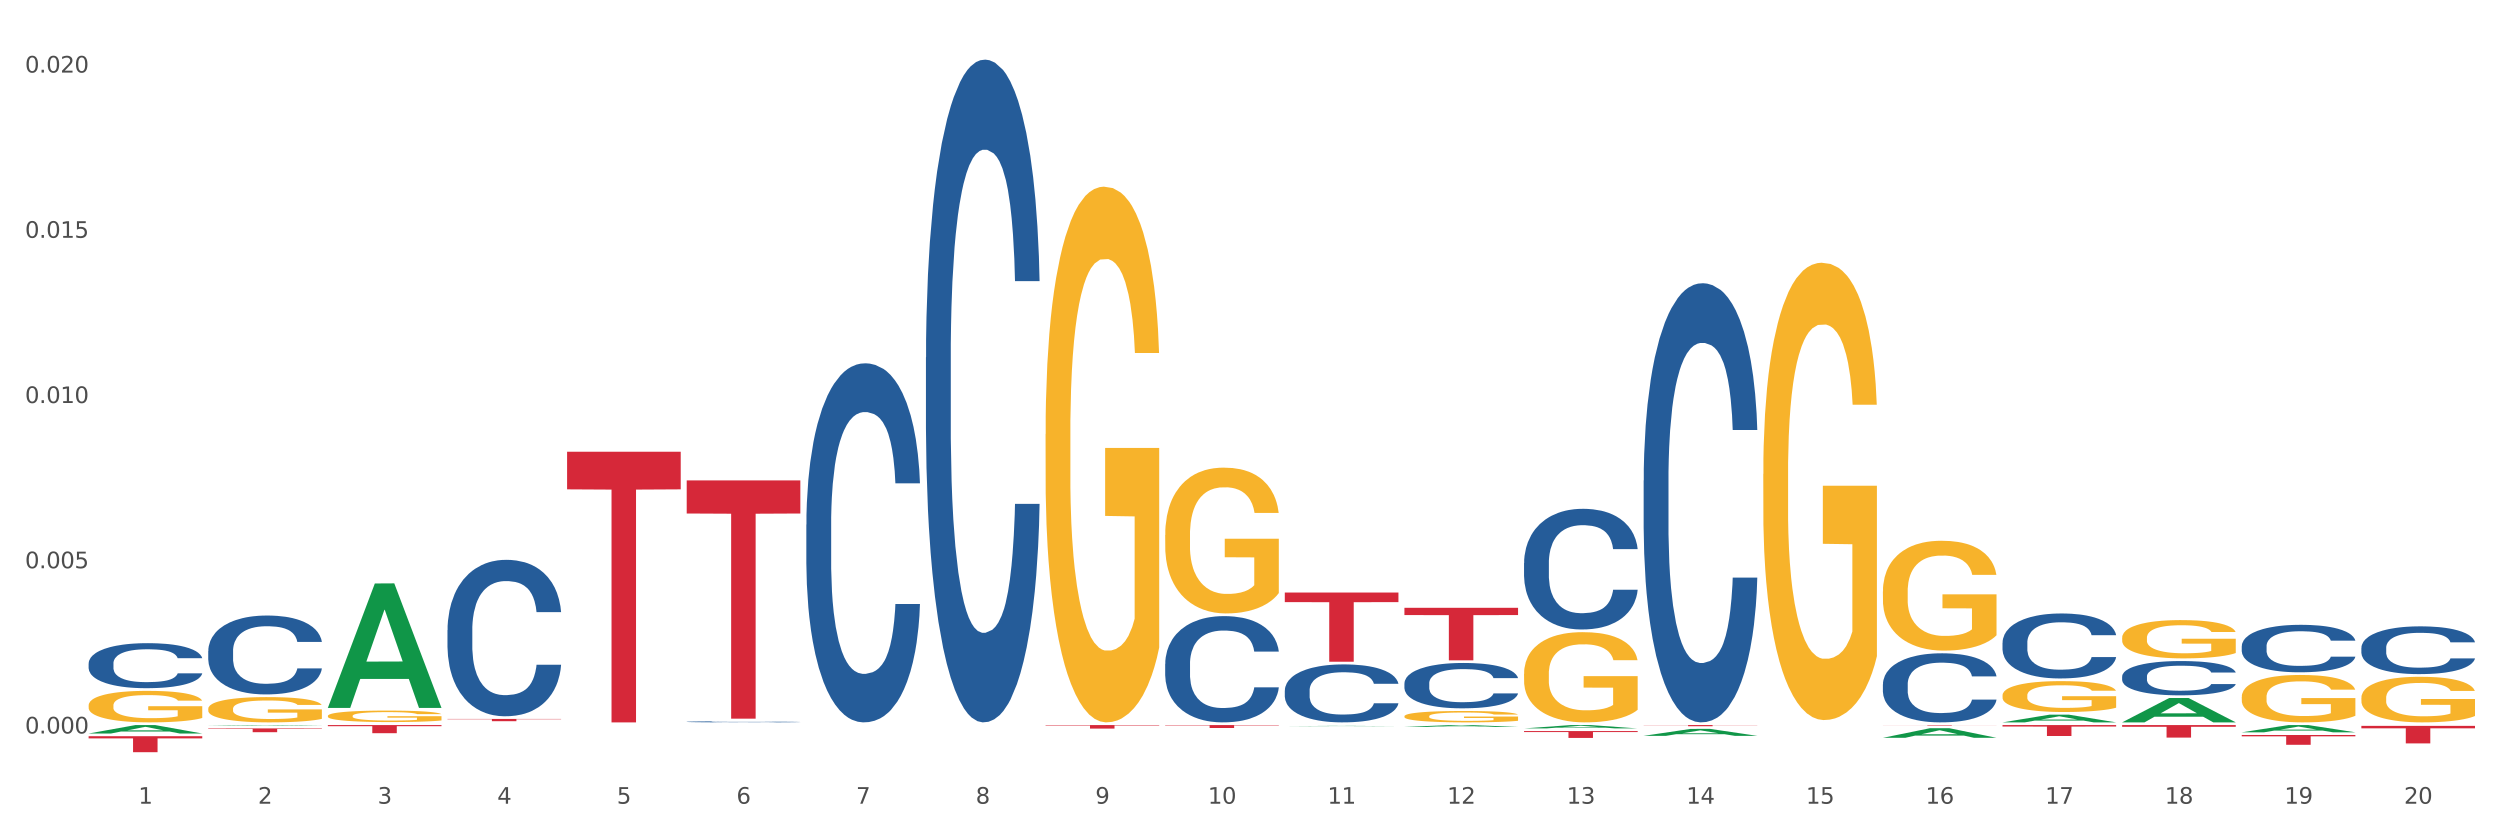 <?xml version="1.0" encoding="utf-8" standalone="no"?>
<!DOCTYPE svg PUBLIC "-//W3C//DTD SVG 1.1//EN"
  "http://www.w3.org/Graphics/SVG/1.1/DTD/svg11.dtd">
<svg xmlns:xlink="http://www.w3.org/1999/xlink" width="1080pt" height="360pt" viewBox="0 0 1080 360" xmlns="http://www.w3.org/2000/svg" version="1.1">
 <rect x="0" y="0" width="1080" height="360" fill="#333333" stroke="none"/>
 <defs>
  <style type="text/css">*{stroke-linejoin: round; stroke-linecap: butt}</style>
 </defs>
 <g id="figure_1">
  <g id="patch_1">
   <path d="M 0 360 
L 1080 360 
L 1080 0 
L 0 0 
z
" style="fill: #ffffff; stroke: #ffffff; stroke-linejoin: miter"/>
  </g>
  <g id="axes_1">
   <g id="matplotlib.axis_1">
    <g id="xtick_1">
     <g id="text_1">
      <!-- 1 -->
      <g style="fill: #4d4d4d" transform="translate(59.775 347.204) scale(0.096 -0.096)">
       <defs>
        <path id="DejaVuSans-31" d="M 794 531 
L 1825 531 
L 1825 4091 
L 703 3866 
L 703 4441 
L 1819 4666 
L 2450 4666 
L 2450 531 
L 3481 531 
L 3481 0 
L 794 0 
L 794 531 
z
" transform="scale(0.016)"/>
       </defs>
       <use xlink:href="#DejaVuSans-31"/>
      </g>
     </g>
    </g>
    <g id="xtick_2">
     <g id="text_2">
      <!-- 2 -->
      <g style="fill: #4d4d4d" transform="translate(111.45 347.204) scale(0.096 -0.096)">
       <defs>
        <path id="DejaVuSans-32" d="M 1228 531 
L 3431 531 
L 3431 0 
L 469 0 
L 469 531 
Q 828 903 1448 1529 
Q 2069 2156 2228 2338 
Q 2531 2678 2651 2914 
Q 2772 3150 2772 3378 
Q 2772 3750 2511 3984 
Q 2250 4219 1831 4219 
Q 1534 4219 1204 4116 
Q 875 4013 500 3803 
L 500 4441 
Q 881 4594 1212 4672 
Q 1544 4750 1819 4750 
Q 2544 4750 2975 4387 
Q 3406 4025 3406 3419 
Q 3406 3131 3298 2873 
Q 3191 2616 2906 2266 
Q 2828 2175 2409 1742 
Q 1991 1309 1228 531 
z
" transform="scale(0.016)"/>
       </defs>
       <use xlink:href="#DejaVuSans-32"/>
      </g>
     </g>
    </g>
    <g id="xtick_3">
     <g id="text_3">
      <!-- 3 -->
      <g style="fill: #4d4d4d" transform="translate(163.125 347.204) scale(0.096 -0.096)">
       <defs>
        <path id="DejaVuSans-33" d="M 2597 2516 
Q 3050 2419 3304 2112 
Q 3559 1806 3559 1356 
Q 3559 666 3084 287 
Q 2609 -91 1734 -91 
Q 1441 -91 1130 -33 
Q 819 25 488 141 
L 488 750 
Q 750 597 1062 519 
Q 1375 441 1716 441 
Q 2309 441 2620 675 
Q 2931 909 2931 1356 
Q 2931 1769 2642 2001 
Q 2353 2234 1838 2234 
L 1294 2234 
L 1294 2753 
L 1863 2753 
Q 2328 2753 2575 2939 
Q 2822 3125 2822 3475 
Q 2822 3834 2567 4026 
Q 2313 4219 1838 4219 
Q 1578 4219 1281 4162 
Q 984 4106 628 3988 
L 628 4550 
Q 988 4650 1302 4700 
Q 1616 4750 1894 4750 
Q 2613 4750 3031 4423 
Q 3450 4097 3450 3541 
Q 3450 3153 3228 2886 
Q 3006 2619 2597 2516 
z
" transform="scale(0.016)"/>
       </defs>
       <use xlink:href="#DejaVuSans-33"/>
      </g>
     </g>
    </g>
    <g id="xtick_4">
     <g id="text_4">
      <!-- 4 -->
      <g style="fill: #4d4d4d" transform="translate(214.8 347.204) scale(0.096 -0.096)">
       <defs>
        <path id="DejaVuSans-34" d="M 2419 4116 
L 825 1625 
L 2419 1625 
L 2419 4116 
z
M 2253 4666 
L 3047 4666 
L 3047 1625 
L 3713 1625 
L 3713 1100 
L 3047 1100 
L 3047 0 
L 2419 0 
L 2419 1100 
L 313 1100 
L 313 1709 
L 2253 4666 
z
" transform="scale(0.016)"/>
       </defs>
       <use xlink:href="#DejaVuSans-34"/>
      </g>
     </g>
    </g>
    <g id="xtick_5">
     <g id="text_5">
      <!-- 5 -->
      <g style="fill: #4d4d4d" transform="translate(266.475 347.204) scale(0.096 -0.096)">
       <defs>
        <path id="DejaVuSans-35" d="M 691 4666 
L 3169 4666 
L 3169 4134 
L 1269 4134 
L 1269 2991 
Q 1406 3038 1543 3061 
Q 1681 3084 1819 3084 
Q 2600 3084 3056 2656 
Q 3513 2228 3513 1497 
Q 3513 744 3044 326 
Q 2575 -91 1722 -91 
Q 1428 -91 1123 -41 
Q 819 9 494 109 
L 494 744 
Q 775 591 1075 516 
Q 1375 441 1709 441 
Q 2250 441 2565 725 
Q 2881 1009 2881 1497 
Q 2881 1984 2565 2268 
Q 2250 2553 1709 2553 
Q 1456 2553 1204 2497 
Q 953 2441 691 2322 
L 691 4666 
z
" transform="scale(0.016)"/>
       </defs>
       <use xlink:href="#DejaVuSans-35"/>
      </g>
     </g>
    </g>
    <g id="xtick_6">
     <g id="text_6">
      <!-- 6 -->
      <g style="fill: #4d4d4d" transform="translate(318.15 347.204) scale(0.096 -0.096)">
       <defs>
        <path id="DejaVuSans-36" d="M 2113 2584 
Q 1688 2584 1439 2293 
Q 1191 2003 1191 1497 
Q 1191 994 1439 701 
Q 1688 409 2113 409 
Q 2538 409 2786 701 
Q 3034 994 3034 1497 
Q 3034 2003 2786 2293 
Q 2538 2584 2113 2584 
z
M 3366 4563 
L 3366 3988 
Q 3128 4100 2886 4159 
Q 2644 4219 2406 4219 
Q 1781 4219 1451 3797 
Q 1122 3375 1075 2522 
Q 1259 2794 1537 2939 
Q 1816 3084 2150 3084 
Q 2853 3084 3261 2657 
Q 3669 2231 3669 1497 
Q 3669 778 3244 343 
Q 2819 -91 2113 -91 
Q 1303 -91 875 529 
Q 447 1150 447 2328 
Q 447 3434 972 4092 
Q 1497 4750 2381 4750 
Q 2619 4750 2861 4703 
Q 3103 4656 3366 4563 
z
" transform="scale(0.016)"/>
       </defs>
       <use xlink:href="#DejaVuSans-36"/>
      </g>
     </g>
    </g>
    <g id="xtick_7">
     <g id="text_7">
      <!-- 7 -->
      <g style="fill: #4d4d4d" transform="translate(369.825 347.204) scale(0.096 -0.096)">
       <defs>
        <path id="DejaVuSans-37" d="M 525 4666 
L 3525 4666 
L 3525 4397 
L 1831 0 
L 1172 0 
L 2766 4134 
L 525 4134 
L 525 4666 
z
" transform="scale(0.016)"/>
       </defs>
       <use xlink:href="#DejaVuSans-37"/>
      </g>
     </g>
    </g>
    <g id="xtick_8">
     <g id="text_8">
      <!-- 8 -->
      <g style="fill: #4d4d4d" transform="translate(421.5 347.204) scale(0.096 -0.096)">
       <defs>
        <path id="DejaVuSans-38" d="M 2034 2216 
Q 1584 2216 1326 1975 
Q 1069 1734 1069 1313 
Q 1069 891 1326 650 
Q 1584 409 2034 409 
Q 2484 409 2743 651 
Q 3003 894 3003 1313 
Q 3003 1734 2745 1975 
Q 2488 2216 2034 2216 
z
M 1403 2484 
Q 997 2584 770 2862 
Q 544 3141 544 3541 
Q 544 4100 942 4425 
Q 1341 4750 2034 4750 
Q 2731 4750 3128 4425 
Q 3525 4100 3525 3541 
Q 3525 3141 3298 2862 
Q 3072 2584 2669 2484 
Q 3125 2378 3379 2068 
Q 3634 1759 3634 1313 
Q 3634 634 3220 271 
Q 2806 -91 2034 -91 
Q 1263 -91 848 271 
Q 434 634 434 1313 
Q 434 1759 690 2068 
Q 947 2378 1403 2484 
z
M 1172 3481 
Q 1172 3119 1398 2916 
Q 1625 2713 2034 2713 
Q 2441 2713 2670 2916 
Q 2900 3119 2900 3481 
Q 2900 3844 2670 4047 
Q 2441 4250 2034 4250 
Q 1625 4250 1398 4047 
Q 1172 3844 1172 3481 
z
" transform="scale(0.016)"/>
       </defs>
       <use xlink:href="#DejaVuSans-38"/>
      </g>
     </g>
    </g>
    <g id="xtick_9">
     <g id="text_9">
      <!-- 9 -->
      <g style="fill: #4d4d4d" transform="translate(473.175 347.204) scale(0.096 -0.096)">
       <defs>
        <path id="DejaVuSans-39" d="M 703 97 
L 703 672 
Q 941 559 1184 500 
Q 1428 441 1663 441 
Q 2288 441 2617 861 
Q 2947 1281 2994 2138 
Q 2813 1869 2534 1725 
Q 2256 1581 1919 1581 
Q 1219 1581 811 2004 
Q 403 2428 403 3163 
Q 403 3881 828 4315 
Q 1253 4750 1959 4750 
Q 2769 4750 3195 4129 
Q 3622 3509 3622 2328 
Q 3622 1225 3098 567 
Q 2575 -91 1691 -91 
Q 1453 -91 1209 -44 
Q 966 3 703 97 
z
M 1959 2075 
Q 2384 2075 2632 2365 
Q 2881 2656 2881 3163 
Q 2881 3666 2632 3958 
Q 2384 4250 1959 4250 
Q 1534 4250 1286 3958 
Q 1038 3666 1038 3163 
Q 1038 2656 1286 2365 
Q 1534 2075 1959 2075 
z
" transform="scale(0.016)"/>
       </defs>
       <use xlink:href="#DejaVuSans-39"/>
      </g>
     </g>
    </g>
    <g id="xtick_10">
     <g id="text_10">
      <!-- 10 -->
      <g style="fill: #4d4d4d" transform="translate(521.796 347.204) scale(0.096 -0.096)">
       <defs>
        <path id="DejaVuSans-30" d="M 2034 4250 
Q 1547 4250 1301 3770 
Q 1056 3291 1056 2328 
Q 1056 1369 1301 889 
Q 1547 409 2034 409 
Q 2525 409 2770 889 
Q 3016 1369 3016 2328 
Q 3016 3291 2770 3770 
Q 2525 4250 2034 4250 
z
M 2034 4750 
Q 2819 4750 3233 4129 
Q 3647 3509 3647 2328 
Q 3647 1150 3233 529 
Q 2819 -91 2034 -91 
Q 1250 -91 836 529 
Q 422 1150 422 2328 
Q 422 3509 836 4129 
Q 1250 4750 2034 4750 
z
" transform="scale(0.016)"/>
       </defs>
       <use xlink:href="#DejaVuSans-31"/>
       <use xlink:href="#DejaVuSans-30" transform="translate(63.623 0)"/>
      </g>
     </g>
    </g>
    <g id="xtick_11">
     <g id="text_11">
      <!-- 11 -->
      <g style="fill: #4d4d4d" transform="translate(573.471 347.204) scale(0.096 -0.096)">
       <use xlink:href="#DejaVuSans-31"/>
       <use xlink:href="#DejaVuSans-31" transform="translate(63.623 0)"/>
      </g>
     </g>
    </g>
    <g id="xtick_12">
     <g id="text_12">
      <!-- 12 -->
      <g style="fill: #4d4d4d" transform="translate(625.146 347.204) scale(0.096 -0.096)">
       <use xlink:href="#DejaVuSans-31"/>
       <use xlink:href="#DejaVuSans-32" transform="translate(63.623 0)"/>
      </g>
     </g>
    </g>
    <g id="xtick_13">
     <g id="text_13">
      <!-- 13 -->
      <g style="fill: #4d4d4d" transform="translate(676.821 347.204) scale(0.096 -0.096)">
       <use xlink:href="#DejaVuSans-31"/>
       <use xlink:href="#DejaVuSans-33" transform="translate(63.623 0)"/>
      </g>
     </g>
    </g>
    <g id="xtick_14">
     <g id="text_14">
      <!-- 14 -->
      <g style="fill: #4d4d4d" transform="translate(728.496 347.204) scale(0.096 -0.096)">
       <use xlink:href="#DejaVuSans-31"/>
       <use xlink:href="#DejaVuSans-34" transform="translate(63.623 0)"/>
      </g>
     </g>
    </g>
    <g id="xtick_15">
     <g id="text_15">
      <!-- 15 -->
      <g style="fill: #4d4d4d" transform="translate(780.171 347.204) scale(0.096 -0.096)">
       <use xlink:href="#DejaVuSans-31"/>
       <use xlink:href="#DejaVuSans-35" transform="translate(63.623 0)"/>
      </g>
     </g>
    </g>
    <g id="xtick_16">
     <g id="text_16">
      <!-- 16 -->
      <g style="fill: #4d4d4d" transform="translate(831.846 347.204) scale(0.096 -0.096)">
       <use xlink:href="#DejaVuSans-31"/>
       <use xlink:href="#DejaVuSans-36" transform="translate(63.623 0)"/>
      </g>
     </g>
    </g>
    <g id="xtick_17">
     <g id="text_17">
      <!-- 17 -->
      <g style="fill: #4d4d4d" transform="translate(883.521 347.204) scale(0.096 -0.096)">
       <use xlink:href="#DejaVuSans-31"/>
       <use xlink:href="#DejaVuSans-37" transform="translate(63.623 0)"/>
      </g>
     </g>
    </g>
    <g id="xtick_18">
     <g id="text_18">
      <!-- 18 -->
      <g style="fill: #4d4d4d" transform="translate(935.196 347.204) scale(0.096 -0.096)">
       <use xlink:href="#DejaVuSans-31"/>
       <use xlink:href="#DejaVuSans-38" transform="translate(63.623 0)"/>
      </g>
     </g>
    </g>
    <g id="xtick_19">
     <g id="text_19">
      <!-- 19 -->
      <g style="fill: #4d4d4d" transform="translate(986.871 347.204) scale(0.096 -0.096)">
       <use xlink:href="#DejaVuSans-31"/>
       <use xlink:href="#DejaVuSans-39" transform="translate(63.623 0)"/>
      </g>
     </g>
    </g>
    <g id="xtick_20">
     <g id="text_20">
      <!-- 20 -->
      <g style="fill: #4d4d4d" transform="translate(1038.546 347.204) scale(0.096 -0.096)">
       <use xlink:href="#DejaVuSans-32"/>
       <use xlink:href="#DejaVuSans-30" transform="translate(63.623 0)"/>
      </g>
     </g>
    </g>
    <g id="xtick_21"/>
    <g id="xtick_22"/>
    <g id="xtick_23"/>
    <g id="xtick_24"/>
    <g id="xtick_25"/>
    <g id="xtick_26"/>
    <g id="xtick_27"/>
    <g id="xtick_28"/>
    <g id="xtick_29"/>
    <g id="xtick_30"/>
    <g id="xtick_31"/>
    <g id="xtick_32"/>
    <g id="xtick_33"/>
    <g id="xtick_34"/>
    <g id="xtick_35"/>
    <g id="xtick_36"/>
    <g id="xtick_37"/>
    <g id="xtick_38"/>
    <g id="xtick_39"/>
   </g>
   <g id="matplotlib.axis_2">
    <g id="ytick_1">
     <g id="text_21">
      <!-- 0.000 -->
      <g style="fill: #4d4d4d" transform="translate(10.8 316.866) scale(0.096 -0.096)">
       <defs>
        <path id="DejaVuSans-2e" d="M 684 794 
L 1344 794 
L 1344 0 
L 684 0 
L 684 794 
z
" transform="scale(0.016)"/>
       </defs>
       <use xlink:href="#DejaVuSans-30"/>
       <use xlink:href="#DejaVuSans-2e" transform="translate(63.623 0)"/>
       <use xlink:href="#DejaVuSans-30" transform="translate(95.41 0)"/>
       <use xlink:href="#DejaVuSans-30" transform="translate(159.033 0)"/>
       <use xlink:href="#DejaVuSans-30" transform="translate(222.656 0)"/>
      </g>
     </g>
    </g>
    <g id="ytick_2">
     <g id="text_22">
      <!-- 0.005 -->
      <g style="fill: #4d4d4d" transform="translate(10.8 245.487) scale(0.096 -0.096)">
       <use xlink:href="#DejaVuSans-30"/>
       <use xlink:href="#DejaVuSans-2e" transform="translate(63.623 0)"/>
       <use xlink:href="#DejaVuSans-30" transform="translate(95.41 0)"/>
       <use xlink:href="#DejaVuSans-30" transform="translate(159.033 0)"/>
       <use xlink:href="#DejaVuSans-35" transform="translate(222.656 0)"/>
      </g>
     </g>
    </g>
    <g id="ytick_3">
     <g id="text_23">
      <!-- 0.010 -->
      <g style="fill: #4d4d4d" transform="translate(10.8 174.109) scale(0.096 -0.096)">
       <use xlink:href="#DejaVuSans-30"/>
       <use xlink:href="#DejaVuSans-2e" transform="translate(63.623 0)"/>
       <use xlink:href="#DejaVuSans-30" transform="translate(95.41 0)"/>
       <use xlink:href="#DejaVuSans-31" transform="translate(159.033 0)"/>
       <use xlink:href="#DejaVuSans-30" transform="translate(222.656 0)"/>
      </g>
     </g>
    </g>
    <g id="ytick_4">
     <g id="text_24">
      <!-- 0.015 -->
      <g style="fill: #4d4d4d" transform="translate(10.8 102.731) scale(0.096 -0.096)">
       <use xlink:href="#DejaVuSans-30"/>
       <use xlink:href="#DejaVuSans-2e" transform="translate(63.623 0)"/>
       <use xlink:href="#DejaVuSans-30" transform="translate(95.41 0)"/>
       <use xlink:href="#DejaVuSans-31" transform="translate(159.033 0)"/>
       <use xlink:href="#DejaVuSans-35" transform="translate(222.656 0)"/>
      </g>
     </g>
    </g>
    <g id="ytick_5">
     <g id="text_25">
      <!-- 0.020 -->
      <g style="fill: #4d4d4d" transform="translate(10.8 31.352) scale(0.096 -0.096)">
       <use xlink:href="#DejaVuSans-30"/>
       <use xlink:href="#DejaVuSans-2e" transform="translate(63.623 0)"/>
       <use xlink:href="#DejaVuSans-30" transform="translate(95.41 0)"/>
       <use xlink:href="#DejaVuSans-32" transform="translate(159.033 0)"/>
       <use xlink:href="#DejaVuSans-30" transform="translate(222.656 0)"/>
      </g>
     </g>
    </g>
    <g id="ytick_6"/>
    <g id="ytick_7"/>
    <g id="ytick_8"/>
    <g id="ytick_9"/>
   </g>
   <g id="PolyCollection_1">
    <path d="M 38.283 316.87 
L 38.334 316.866 
L 58.577 313.222 
L 66.979 313.218 
L 87.374 316.877 
L 77.657 316.877 
L 73.254 316.025 
L 52.352 316.025 
L 52.201 316.038 
L 47.949 316.877 
L 38.283 316.877 
L 38.283 316.87 
L 54.984 315.516 
L 70.623 315.513 
L 62.879 313.998 
L 62.778 313.991 
L 62.677 314.001 
L 54.934 315.513 
L 54.984 315.516 
L 38.283 316.87 
z
" clip-path="url(#p915a7ce7dc)" style="fill: #109648"/>
    <path d="M 451.683 187.577 
L 451.741 187.366 
L 451.741 179.757 
L 451.857 173.204 
L 452.437 157.352 
L 453.306 144.248 
L 453.944 137.273 
L 454.581 131.566 
L 455.335 125.86 
L 456.262 119.942 
L 457.943 111.276 
L 458.986 106.837 
L 460.261 102.187 
L 462.58 95.424 
L 464.26 91.619 
L 465.999 88.449 
L 468.839 84.644 
L 470.694 82.953 
L 472.664 81.685 
L 475.041 80.84 
L 476.838 80.628 
L 480.779 81.263 
L 484.14 83.165 
L 485.763 84.644 
L 487.85 87.181 
L 488.951 88.872 
L 490.748 92.253 
L 492.602 96.692 
L 493.877 100.496 
L 495.79 107.683 
L 497.239 114.869 
L 498.572 123.746 
L 499.268 129.875 
L 499.789 135.582 
L 500.253 142.134 
L 500.717 152.491 
L 490.284 152.491 
L 489.878 145.093 
L 489.241 138.119 
L 488.313 131.355 
L 487.502 127.128 
L 486.111 121.844 
L 484.836 118.462 
L 483.503 115.926 
L 481.88 113.812 
L 480.605 112.755 
L 478.808 111.91 
L 475.273 112.121 
L 472.896 113.812 
L 471.273 115.926 
L 470.23 117.828 
L 469.303 119.942 
L 468.26 122.901 
L 467.042 127.339 
L 466.173 131.355 
L 465.304 136.428 
L 464.608 141.5 
L 463.971 147.418 
L 463.449 153.759 
L 463.043 160.311 
L 462.696 168.343 
L 462.406 181.659 
L 462.406 210.615 
L 462.522 217.167 
L 462.811 225.833 
L 463.159 232.385 
L 463.739 240.206 
L 464.26 245.49 
L 465.246 253.099 
L 466.347 259.44 
L 467.216 263.455 
L 468.086 266.837 
L 469.593 271.487 
L 471.273 275.292 
L 472.722 277.617 
L 474.693 279.73 
L 476.026 280.576 
L 477.185 280.998 
L 480.025 280.998 
L 482.054 280.364 
L 484.314 278.885 
L 486.053 276.983 
L 487.502 274.658 
L 489.125 270.853 
L 490.168 267.26 
L 490.168 223.086 
L 477.417 222.874 
L 477.417 193.495 
L 500.775 193.495 
L 500.775 279.73 
L 499.789 284.169 
L 498.688 288.185 
L 497.529 291.778 
L 495.79 296.216 
L 493.704 300.444 
L 491.849 303.403 
L 489.878 305.939 
L 487.56 308.264 
L 484.546 310.378 
L 482.691 311.223 
L 480.373 311.857 
L 477.649 312.068 
L 475.273 311.646 
L 472.954 310.589 
L 470.52 308.687 
L 468.144 305.939 
L 466.347 303.191 
L 464.55 299.809 
L 462.638 295.371 
L 461.131 291.144 
L 459.971 287.339 
L 458.696 282.478 
L 457.305 276.137 
L 456.262 270.43 
L 455.335 264.512 
L 454.349 256.903 
L 453.654 250.351 
L 452.958 242.108 
L 452.553 235.979 
L 452.089 226.467 
L 451.741 213.152 
L 451.683 187.577 
z
" clip-path="url(#p915a7ce7dc)" style="fill: #f7b32b"/>
    <path d="M 503.358 231.125 
L 503.416 231.067 
L 503.416 228.996 
L 503.532 227.213 
L 504.112 222.899 
L 504.981 219.332 
L 505.619 217.433 
L 506.256 215.88 
L 507.01 214.327 
L 507.937 212.716 
L 509.618 210.358 
L 510.661 209.149 
L 511.936 207.884 
L 514.255 206.043 
L 515.935 205.007 
L 517.674 204.145 
L 520.514 203.109 
L 522.369 202.649 
L 524.34 202.304 
L 526.716 202.074 
L 528.513 202.016 
L 532.454 202.189 
L 535.815 202.706 
L 537.438 203.109 
L 539.525 203.799 
L 540.626 204.26 
L 542.423 205.18 
L 544.277 206.388 
L 545.553 207.424 
L 547.465 209.38 
L 548.914 211.336 
L 550.247 213.752 
L 550.943 215.42 
L 551.464 216.973 
L 551.928 218.757 
L 552.392 221.575 
L 541.959 221.575 
L 541.553 219.562 
L 540.916 217.664 
L 539.988 215.823 
L 539.177 214.672 
L 537.786 213.234 
L 536.511 212.313 
L 535.178 211.623 
L 533.555 211.048 
L 532.28 210.76 
L 530.483 210.53 
L 526.948 210.588 
L 524.571 211.048 
L 522.948 211.623 
L 521.905 212.141 
L 520.978 212.716 
L 519.935 213.522 
L 518.717 214.73 
L 517.848 215.823 
L 516.979 217.203 
L 516.283 218.584 
L 515.646 220.195 
L 515.124 221.921 
L 514.718 223.704 
L 514.371 225.89 
L 514.081 229.514 
L 514.081 237.396 
L 514.197 239.179 
L 514.486 241.537 
L 514.834 243.321 
L 515.414 245.449 
L 515.935 246.888 
L 516.921 248.959 
L 518.022 250.684 
L 518.891 251.777 
L 519.761 252.698 
L 521.268 253.963 
L 522.948 254.999 
L 524.397 255.632 
L 526.368 256.207 
L 527.701 256.437 
L 528.86 256.552 
L 531.7 256.552 
L 533.729 256.38 
L 535.989 255.977 
L 537.728 255.459 
L 539.177 254.826 
L 540.8 253.791 
L 541.843 252.813 
L 541.843 240.79 
L 529.092 240.732 
L 529.092 232.736 
L 552.45 232.736 
L 552.45 256.207 
L 551.464 257.415 
L 550.363 258.508 
L 549.204 259.486 
L 547.465 260.694 
L 545.379 261.845 
L 543.524 262.65 
L 541.553 263.34 
L 539.235 263.973 
L 536.221 264.549 
L 534.366 264.779 
L 532.048 264.951 
L 529.324 265.009 
L 526.948 264.894 
L 524.629 264.606 
L 522.195 264.088 
L 519.819 263.34 
L 518.022 262.593 
L 516.225 261.672 
L 514.313 260.464 
L 512.806 259.314 
L 511.646 258.278 
L 510.371 256.955 
L 508.98 255.229 
L 507.937 253.676 
L 507.01 252.065 
L 506.024 249.994 
L 505.329 248.211 
L 504.633 245.967 
L 504.228 244.299 
L 503.764 241.71 
L 503.416 238.086 
L 503.358 231.125 
z
" clip-path="url(#p915a7ce7dc)" style="fill: #f7b32b"/>
    <path d="M 606.708 309.422 
L 606.766 309.417 
L 606.766 309.255 
L 606.882 309.116 
L 607.462 308.779 
L 608.331 308.5 
L 608.969 308.352 
L 609.606 308.231 
L 610.36 308.109 
L 611.287 307.984 
L 612.968 307.799 
L 614.011 307.705 
L 615.286 307.606 
L 617.605 307.462 
L 619.286 307.381 
L 621.024 307.314 
L 623.864 307.233 
L 625.719 307.197 
L 627.69 307.17 
L 630.066 307.152 
L 631.863 307.148 
L 635.804 307.161 
L 639.165 307.202 
L 640.788 307.233 
L 642.875 307.287 
L 643.976 307.323 
L 645.773 307.395 
L 647.627 307.489 
L 648.903 307.57 
L 650.815 307.723 
L 652.264 307.876 
L 653.597 308.064 
L 654.293 308.195 
L 654.814 308.316 
L 655.278 308.455 
L 655.742 308.676 
L 645.309 308.676 
L 644.903 308.518 
L 644.266 308.37 
L 643.339 308.226 
L 642.527 308.136 
L 641.136 308.024 
L 639.861 307.952 
L 638.528 307.898 
L 636.905 307.853 
L 635.63 307.831 
L 633.833 307.813 
L 630.298 307.817 
L 627.921 307.853 
L 626.299 307.898 
L 625.255 307.939 
L 624.328 307.984 
L 623.285 308.046 
L 622.068 308.141 
L 621.198 308.226 
L 620.329 308.334 
L 619.633 308.442 
L 618.996 308.568 
L 618.474 308.703 
L 618.068 308.842 
L 617.721 309.013 
L 617.431 309.296 
L 617.431 309.911 
L 617.547 310.051 
L 617.837 310.235 
L 618.184 310.374 
L 618.764 310.541 
L 619.286 310.653 
L 620.271 310.815 
L 621.372 310.949 
L 622.241 311.035 
L 623.111 311.107 
L 624.618 311.206 
L 626.299 311.286 
L 627.748 311.336 
L 629.718 311.381 
L 631.051 311.399 
L 632.21 311.408 
L 635.05 311.408 
L 637.079 311.394 
L 639.339 311.363 
L 641.078 311.322 
L 642.527 311.273 
L 644.15 311.192 
L 645.193 311.116 
L 645.193 310.177 
L 632.442 310.172 
L 632.442 309.547 
L 655.8 309.547 
L 655.8 311.381 
L 654.814 311.475 
L 653.713 311.561 
L 652.554 311.637 
L 650.815 311.731 
L 648.729 311.821 
L 646.874 311.884 
L 644.903 311.938 
L 642.585 311.988 
L 639.571 312.032 
L 637.716 312.05 
L 635.398 312.064 
L 632.674 312.068 
L 630.298 312.059 
L 627.979 312.037 
L 625.545 311.997 
L 623.169 311.938 
L 621.372 311.88 
L 619.575 311.808 
L 617.663 311.713 
L 616.156 311.624 
L 614.997 311.543 
L 613.721 311.439 
L 612.33 311.304 
L 611.287 311.183 
L 610.36 311.057 
L 609.375 310.896 
L 608.679 310.756 
L 607.984 310.581 
L 607.578 310.451 
L 607.114 310.248 
L 606.766 309.965 
L 606.708 309.422 
z
" clip-path="url(#p915a7ce7dc)" style="fill: #f7b32b"/>
    <path d="M 658.383 291.102 
L 658.441 291.067 
L 658.441 289.785 
L 658.557 288.682 
L 659.137 286.012 
L 660.006 283.805 
L 660.644 282.631 
L 661.281 281.669 
L 662.035 280.708 
L 662.962 279.712 
L 664.643 278.252 
L 665.686 277.505 
L 666.961 276.722 
L 669.28 275.583 
L 670.961 274.942 
L 672.699 274.408 
L 675.539 273.767 
L 677.394 273.482 
L 679.365 273.269 
L 681.741 273.126 
L 683.538 273.091 
L 687.479 273.198 
L 690.841 273.518 
L 692.463 273.767 
L 694.55 274.194 
L 695.651 274.479 
L 697.448 275.049 
L 699.303 275.796 
L 700.578 276.437 
L 702.49 277.647 
L 703.939 278.857 
L 705.272 280.352 
L 705.968 281.385 
L 706.489 282.346 
L 706.953 283.449 
L 707.417 285.193 
L 696.984 285.193 
L 696.578 283.948 
L 695.941 282.773 
L 695.014 281.634 
L 694.202 280.922 
L 692.811 280.032 
L 691.536 279.463 
L 690.203 279.035 
L 688.58 278.679 
L 687.305 278.501 
L 685.508 278.359 
L 681.973 278.395 
L 679.596 278.679 
L 677.974 279.035 
L 676.93 279.356 
L 676.003 279.712 
L 674.96 280.21 
L 673.743 280.958 
L 672.873 281.634 
L 672.004 282.488 
L 671.308 283.343 
L 670.671 284.339 
L 670.149 285.407 
L 669.743 286.511 
L 669.396 287.863 
L 669.106 290.106 
L 669.106 294.982 
L 669.222 296.086 
L 669.512 297.545 
L 669.859 298.649 
L 670.439 299.966 
L 670.961 300.856 
L 671.946 302.137 
L 673.047 303.205 
L 673.916 303.881 
L 674.786 304.451 
L 676.293 305.234 
L 677.974 305.875 
L 679.423 306.266 
L 681.393 306.622 
L 682.726 306.765 
L 683.885 306.836 
L 686.725 306.836 
L 688.754 306.729 
L 691.014 306.48 
L 692.753 306.159 
L 694.202 305.768 
L 695.825 305.127 
L 696.868 304.522 
L 696.868 297.083 
L 684.117 297.047 
L 684.117 292.099 
L 707.475 292.099 
L 707.475 306.622 
L 706.489 307.37 
L 705.388 308.046 
L 704.229 308.651 
L 702.49 309.399 
L 700.404 310.111 
L 698.549 310.609 
L 696.578 311.036 
L 694.26 311.428 
L 691.246 311.784 
L 689.392 311.926 
L 687.073 312.033 
L 684.349 312.068 
L 681.973 311.997 
L 679.654 311.819 
L 677.22 311.499 
L 674.844 311.036 
L 673.047 310.573 
L 671.25 310.004 
L 669.338 309.256 
L 667.831 308.544 
L 666.672 307.904 
L 665.396 307.085 
L 664.005 306.017 
L 662.962 305.056 
L 662.035 304.059 
L 661.05 302.778 
L 660.354 301.674 
L 659.659 300.286 
L 659.253 299.254 
L 658.789 297.652 
L 658.441 295.41 
L 658.383 291.102 
z
" clip-path="url(#p915a7ce7dc)" style="fill: #f7b32b"/>
    <path d="M 761.734 204.794 
L 761.791 204.613 
L 761.791 198.118 
L 761.907 192.524 
L 762.487 178.992 
L 763.356 167.805 
L 763.994 161.851 
L 764.631 156.979 
L 765.385 152.108 
L 766.312 147.056 
L 767.993 139.658 
L 769.036 135.869 
L 770.311 131.899 
L 772.63 126.126 
L 774.311 122.878 
L 776.049 120.171 
L 778.889 116.924 
L 780.744 115.48 
L 782.715 114.397 
L 785.091 113.676 
L 786.888 113.495 
L 790.829 114.037 
L 794.191 115.661 
L 795.813 116.924 
L 797.9 119.089 
L 799.001 120.532 
L 800.798 123.419 
L 802.653 127.208 
L 803.928 130.456 
L 805.84 136.591 
L 807.289 142.725 
L 808.622 150.303 
L 809.318 155.536 
L 809.84 160.408 
L 810.303 166.001 
L 810.767 174.842 
L 800.334 174.842 
L 799.929 168.527 
L 799.291 162.573 
L 798.364 156.799 
L 797.552 153.19 
L 796.161 148.679 
L 794.886 145.793 
L 793.553 143.627 
L 791.93 141.823 
L 790.655 140.921 
L 788.858 140.199 
L 785.323 140.38 
L 782.947 141.823 
L 781.324 143.627 
L 780.28 145.251 
L 779.353 147.056 
L 778.31 149.582 
L 777.093 153.371 
L 776.223 156.799 
L 775.354 161.129 
L 774.658 165.46 
L 774.021 170.512 
L 773.499 175.925 
L 773.093 181.518 
L 772.746 188.374 
L 772.456 199.742 
L 772.456 224.461 
L 772.572 230.054 
L 772.862 237.452 
L 773.209 243.045 
L 773.789 249.721 
L 774.311 254.232 
L 775.296 260.728 
L 776.397 266.14 
L 777.267 269.569 
L 778.136 272.456 
L 779.643 276.425 
L 781.324 279.673 
L 782.773 281.658 
L 784.743 283.462 
L 786.076 284.184 
L 787.235 284.544 
L 790.075 284.544 
L 792.104 284.003 
L 794.364 282.74 
L 796.103 281.116 
L 797.552 279.132 
L 799.175 275.884 
L 800.218 272.816 
L 800.218 235.106 
L 787.467 234.926 
L 787.467 209.846 
L 810.825 209.846 
L 810.825 283.462 
L 809.84 287.251 
L 808.738 290.679 
L 807.579 293.746 
L 805.84 297.536 
L 803.754 301.144 
L 801.899 303.67 
L 799.929 305.835 
L 797.61 307.82 
L 794.596 309.624 
L 792.742 310.346 
L 790.423 310.887 
L 787.699 311.068 
L 785.323 310.707 
L 783.004 309.805 
L 780.57 308.181 
L 778.194 305.835 
L 776.397 303.49 
L 774.6 300.603 
L 772.688 296.814 
L 771.181 293.205 
L 770.022 289.957 
L 768.747 285.808 
L 767.356 280.395 
L 766.312 275.523 
L 765.385 270.471 
L 764.4 263.975 
L 763.704 258.382 
L 763.009 251.345 
L 762.603 246.113 
L 762.139 237.993 
L 761.791 226.626 
L 761.734 204.794 
z
" clip-path="url(#p915a7ce7dc)" style="fill: #f7b32b"/>
    <path d="M 813.409 255.541 
L 813.467 255.497 
L 813.467 253.937 
L 813.582 252.593 
L 814.162 249.342 
L 815.031 246.655 
L 815.669 245.224 
L 816.307 244.054 
L 817.06 242.884 
L 817.987 241.67 
L 819.668 239.893 
L 820.711 238.983 
L 821.986 238.029 
L 824.305 236.642 
L 825.986 235.862 
L 827.724 235.211 
L 830.564 234.431 
L 832.419 234.085 
L 834.39 233.824 
L 836.766 233.651 
L 838.563 233.608 
L 842.504 233.738 
L 845.866 234.128 
L 847.488 234.431 
L 849.575 234.951 
L 850.676 235.298 
L 852.473 235.992 
L 854.328 236.902 
L 855.603 237.682 
L 857.515 239.156 
L 858.964 240.63 
L 860.297 242.45 
L 860.993 243.707 
L 861.515 244.878 
L 861.978 246.221 
L 862.442 248.345 
L 852.009 248.345 
L 851.604 246.828 
L 850.966 245.398 
L 850.039 244.011 
L 849.227 243.144 
L 847.836 242.06 
L 846.561 241.367 
L 845.228 240.846 
L 843.605 240.413 
L 842.33 240.196 
L 840.533 240.023 
L 836.998 240.066 
L 834.622 240.413 
L 832.999 240.846 
L 831.955 241.237 
L 831.028 241.67 
L 829.985 242.277 
L 828.768 243.187 
L 827.898 244.011 
L 827.029 245.051 
L 826.333 246.091 
L 825.696 247.305 
L 825.174 248.605 
L 824.769 249.949 
L 824.421 251.596 
L 824.131 254.327 
L 824.131 260.265 
L 824.247 261.609 
L 824.537 263.386 
L 824.884 264.73 
L 825.464 266.334 
L 825.986 267.417 
L 826.971 268.978 
L 828.072 270.278 
L 828.942 271.102 
L 829.811 271.795 
L 831.318 272.749 
L 832.999 273.529 
L 834.448 274.006 
L 836.418 274.439 
L 837.751 274.613 
L 838.911 274.699 
L 841.751 274.699 
L 843.779 274.569 
L 846.039 274.266 
L 847.778 273.876 
L 849.227 273.399 
L 850.85 272.619 
L 851.893 271.882 
L 851.893 262.823 
L 839.142 262.779 
L 839.142 256.754 
L 862.5 256.754 
L 862.5 274.439 
L 861.515 275.35 
L 860.413 276.173 
L 859.254 276.91 
L 857.515 277.82 
L 855.429 278.687 
L 853.574 279.294 
L 851.604 279.814 
L 849.285 280.291 
L 846.271 280.725 
L 844.417 280.898 
L 842.098 281.028 
L 839.374 281.071 
L 836.998 280.985 
L 834.68 280.768 
L 832.245 280.378 
L 829.869 279.814 
L 828.072 279.251 
L 826.275 278.557 
L 824.363 277.647 
L 822.856 276.78 
L 821.697 276 
L 820.422 275.003 
L 819.031 273.703 
L 817.987 272.532 
L 817.06 271.318 
L 816.075 269.758 
L 815.379 268.414 
L 814.684 266.724 
L 814.278 265.467 
L 813.814 263.516 
L 813.467 260.785 
L 813.409 255.541 
z
" clip-path="url(#p915a7ce7dc)" style="fill: #f7b32b"/>
    <path d="M 865.084 300.411 
L 865.142 300.399 
L 865.142 299.96 
L 865.257 299.582 
L 865.837 298.668 
L 866.706 297.913 
L 867.344 297.511 
L 867.982 297.182 
L 868.735 296.853 
L 869.662 296.511 
L 871.343 296.012 
L 872.386 295.756 
L 873.662 295.488 
L 875.98 295.098 
L 877.661 294.878 
L 879.399 294.696 
L 882.239 294.476 
L 884.094 294.379 
L 886.065 294.306 
L 888.441 294.257 
L 890.238 294.245 
L 894.179 294.281 
L 897.541 294.391 
L 899.164 294.476 
L 901.25 294.622 
L 902.351 294.72 
L 904.148 294.915 
L 906.003 295.171 
L 907.278 295.39 
L 909.19 295.805 
L 910.639 296.219 
L 911.972 296.731 
L 912.668 297.084 
L 913.19 297.413 
L 913.653 297.791 
L 914.117 298.388 
L 903.684 298.388 
L 903.279 297.962 
L 902.641 297.559 
L 901.714 297.169 
L 900.902 296.926 
L 899.511 296.621 
L 898.236 296.426 
L 896.903 296.28 
L 895.28 296.158 
L 894.005 296.097 
L 892.208 296.048 
L 888.673 296.06 
L 886.297 296.158 
L 884.674 296.28 
L 883.63 296.389 
L 882.703 296.511 
L 881.66 296.682 
L 880.443 296.938 
L 879.573 297.169 
L 878.704 297.462 
L 878.008 297.754 
L 877.371 298.096 
L 876.849 298.461 
L 876.444 298.839 
L 876.096 299.302 
L 875.806 300.07 
L 875.806 301.739 
L 875.922 302.117 
L 876.212 302.617 
L 876.559 302.995 
L 877.139 303.446 
L 877.661 303.75 
L 878.646 304.189 
L 879.747 304.555 
L 880.617 304.786 
L 881.486 304.981 
L 882.993 305.249 
L 884.674 305.469 
L 886.123 305.603 
L 888.093 305.724 
L 889.426 305.773 
L 890.586 305.798 
L 893.426 305.798 
L 895.454 305.761 
L 897.715 305.676 
L 899.453 305.566 
L 900.902 305.432 
L 902.525 305.213 
L 903.568 305.005 
L 903.568 302.458 
L 890.817 302.446 
L 890.817 300.752 
L 914.175 300.752 
L 914.175 305.724 
L 913.19 305.98 
L 912.088 306.212 
L 910.929 306.419 
L 909.19 306.675 
L 907.104 306.919 
L 905.249 307.089 
L 903.279 307.236 
L 900.96 307.37 
L 897.946 307.491 
L 896.092 307.54 
L 893.773 307.577 
L 891.049 307.589 
L 888.673 307.565 
L 886.355 307.504 
L 883.92 307.394 
L 881.544 307.236 
L 879.747 307.077 
L 877.951 306.882 
L 876.038 306.626 
L 874.531 306.383 
L 873.372 306.163 
L 872.097 305.883 
L 870.706 305.517 
L 869.662 305.188 
L 868.735 304.847 
L 867.75 304.408 
L 867.054 304.03 
L 866.359 303.555 
L 865.953 303.202 
L 865.489 302.653 
L 865.142 301.886 
L 865.084 300.411 
z
" clip-path="url(#p915a7ce7dc)" style="fill: #f7b32b"/>
    <path d="M 916.759 275.524 
L 916.817 275.509 
L 916.817 274.965 
L 916.933 274.497 
L 917.512 273.363 
L 918.381 272.426 
L 919.019 271.928 
L 919.657 271.52 
L 920.41 271.112 
L 921.337 270.689 
L 923.018 270.069 
L 924.061 269.752 
L 925.337 269.42 
L 927.655 268.936 
L 929.336 268.664 
L 931.075 268.437 
L 933.915 268.165 
L 935.769 268.045 
L 937.74 267.954 
L 940.116 267.893 
L 941.913 267.878 
L 945.854 267.924 
L 949.216 268.06 
L 950.839 268.165 
L 952.925 268.347 
L 954.026 268.468 
L 955.823 268.709 
L 957.678 269.027 
L 958.953 269.299 
L 960.865 269.812 
L 962.314 270.326 
L 963.647 270.961 
L 964.343 271.399 
L 964.865 271.807 
L 965.328 272.275 
L 965.792 273.016 
L 955.359 273.016 
L 954.954 272.487 
L 954.316 271.988 
L 953.389 271.505 
L 952.577 271.203 
L 951.186 270.825 
L 949.911 270.583 
L 948.578 270.402 
L 946.955 270.251 
L 945.68 270.175 
L 943.883 270.115 
L 940.348 270.13 
L 937.972 270.251 
L 936.349 270.402 
L 935.306 270.538 
L 934.378 270.689 
L 933.335 270.9 
L 932.118 271.218 
L 931.248 271.505 
L 930.379 271.867 
L 929.683 272.23 
L 929.046 272.653 
L 928.524 273.106 
L 928.119 273.575 
L 927.771 274.149 
L 927.481 275.101 
L 927.481 277.171 
L 927.597 277.639 
L 927.887 278.259 
L 928.235 278.727 
L 928.814 279.286 
L 929.336 279.664 
L 930.321 280.208 
L 931.422 280.661 
L 932.292 280.948 
L 933.161 281.19 
L 934.668 281.523 
L 936.349 281.795 
L 937.798 281.961 
L 939.768 282.112 
L 941.101 282.172 
L 942.261 282.203 
L 945.101 282.203 
L 947.129 282.157 
L 949.39 282.052 
L 951.128 281.916 
L 952.577 281.749 
L 954.2 281.477 
L 955.243 281.22 
L 955.243 278.062 
L 942.492 278.047 
L 942.492 275.947 
L 965.85 275.947 
L 965.85 282.112 
L 964.865 282.429 
L 963.763 282.716 
L 962.604 282.973 
L 960.865 283.291 
L 958.779 283.593 
L 956.924 283.804 
L 954.954 283.986 
L 952.635 284.152 
L 949.621 284.303 
L 947.767 284.363 
L 945.448 284.409 
L 942.724 284.424 
L 940.348 284.394 
L 938.03 284.318 
L 935.595 284.182 
L 933.219 283.986 
L 931.422 283.789 
L 929.626 283.547 
L 927.713 283.23 
L 926.206 282.928 
L 925.047 282.656 
L 923.772 282.308 
L 922.381 281.855 
L 921.337 281.447 
L 920.41 281.024 
L 919.425 280.48 
L 918.729 280.012 
L 918.034 279.422 
L 917.628 278.984 
L 917.164 278.304 
L 916.817 277.352 
L 916.759 275.524 
z
" clip-path="url(#p915a7ce7dc)" style="fill: #f7b32b"/>
    <path d="M 968.434 301.049 
L 968.492 301.031 
L 968.492 300.357 
L 968.608 299.777 
L 969.187 298.374 
L 970.057 297.214 
L 970.694 296.597 
L 971.332 296.092 
L 972.085 295.587 
L 973.012 295.063 
L 974.693 294.296 
L 975.737 293.903 
L 977.012 293.491 
L 979.33 292.893 
L 981.011 292.556 
L 982.75 292.275 
L 985.59 291.939 
L 987.444 291.789 
L 989.415 291.677 
L 991.791 291.602 
L 993.588 291.583 
L 997.529 291.639 
L 1000.891 291.808 
L 1002.514 291.939 
L 1004.6 292.163 
L 1005.701 292.313 
L 1007.498 292.612 
L 1009.353 293.005 
L 1010.628 293.342 
L 1012.54 293.978 
L 1013.989 294.614 
L 1015.323 295.4 
L 1016.018 295.942 
L 1016.54 296.447 
L 1017.003 297.027 
L 1017.467 297.944 
L 1007.034 297.944 
L 1006.629 297.289 
L 1005.991 296.672 
L 1005.064 296.073 
L 1004.252 295.699 
L 1002.861 295.231 
L 1001.586 294.932 
L 1000.253 294.707 
L 998.63 294.52 
L 997.355 294.427 
L 995.558 294.352 
L 992.023 294.371 
L 989.647 294.52 
L 988.024 294.707 
L 986.981 294.876 
L 986.053 295.063 
L 985.01 295.325 
L 983.793 295.718 
L 982.923 296.073 
L 982.054 296.522 
L 981.359 296.971 
L 980.721 297.495 
L 980.199 298.056 
L 979.794 298.636 
L 979.446 299.347 
L 979.156 300.526 
L 979.156 303.089 
L 979.272 303.668 
L 979.562 304.436 
L 979.91 305.015 
L 980.489 305.708 
L 981.011 306.175 
L 981.996 306.849 
L 983.097 307.41 
L 983.967 307.766 
L 984.836 308.065 
L 986.343 308.476 
L 988.024 308.813 
L 989.473 309.019 
L 991.443 309.206 
L 992.776 309.281 
L 993.936 309.318 
L 996.776 309.318 
L 998.804 309.262 
L 1001.065 309.131 
L 1002.803 308.963 
L 1004.252 308.757 
L 1005.875 308.42 
L 1006.918 308.102 
L 1006.918 304.192 
L 994.167 304.174 
L 994.167 301.573 
L 1017.525 301.573 
L 1017.525 309.206 
L 1016.54 309.599 
L 1015.438 309.954 
L 1014.279 310.272 
L 1012.54 310.665 
L 1010.454 311.039 
L 1008.599 311.301 
L 1006.629 311.526 
L 1004.31 311.732 
L 1001.296 311.919 
L 999.442 311.994 
L 997.123 312.05 
L 994.399 312.068 
L 992.023 312.031 
L 989.705 311.937 
L 987.27 311.769 
L 984.894 311.526 
L 983.097 311.283 
L 981.301 310.983 
L 979.388 310.59 
L 977.881 310.216 
L 976.722 309.88 
L 975.447 309.449 
L 974.056 308.888 
L 973.012 308.383 
L 972.085 307.859 
L 971.1 307.186 
L 970.404 306.606 
L 969.709 305.876 
L 969.303 305.334 
L 968.839 304.492 
L 968.492 303.313 
L 968.434 301.049 
z
" clip-path="url(#p915a7ce7dc)" style="fill: #f7b32b"/>
    <path d="M 193.308 310.584 
L 242.399 310.584 
L 242.399 310.72 
L 223.089 310.721 
L 223.089 311.56 
L 212.503 311.56 
L 212.503 310.721 
L 193.308 310.72 
L 193.308 310.585 
L 193.308 310.584 
z
" clip-path="url(#p915a7ce7dc)" style="fill: #d62839"/>
    <path d="M 38.283 304.744 
L 38.341 304.732 
L 38.341 304.284 
L 38.457 303.899 
L 39.036 302.966 
L 39.906 302.195 
L 40.543 301.785 
L 41.181 301.449 
L 41.934 301.113 
L 42.862 300.765 
L 44.543 300.255 
L 45.586 299.994 
L 46.861 299.72 
L 49.179 299.322 
L 50.86 299.099 
L 52.599 298.912 
L 55.439 298.688 
L 57.294 298.589 
L 59.264 298.514 
L 61.64 298.464 
L 63.437 298.452 
L 67.378 298.489 
L 70.74 298.601 
L 72.363 298.688 
L 74.449 298.837 
L 75.551 298.937 
L 77.347 299.136 
L 79.202 299.397 
L 80.477 299.621 
L 82.39 300.044 
L 83.839 300.466 
L 85.172 300.989 
L 85.867 301.349 
L 86.389 301.685 
L 86.853 302.071 
L 87.316 302.68 
L 76.884 302.68 
L 76.478 302.245 
L 75.84 301.834 
L 74.913 301.436 
L 74.102 301.188 
L 72.711 300.877 
L 71.436 300.678 
L 70.102 300.529 
L 68.48 300.404 
L 67.205 300.342 
L 65.408 300.292 
L 61.872 300.305 
L 59.496 300.404 
L 57.873 300.529 
L 56.83 300.641 
L 55.903 300.765 
L 54.859 300.939 
L 53.642 301.2 
L 52.773 301.436 
L 51.903 301.735 
L 51.208 302.033 
L 50.57 302.381 
L 50.049 302.755 
L 49.643 303.14 
L 49.295 303.613 
L 49.005 304.396 
L 49.005 306.1 
L 49.121 306.485 
L 49.411 306.995 
L 49.759 307.38 
L 50.338 307.84 
L 50.86 308.151 
L 51.845 308.599 
L 52.947 308.972 
L 53.816 309.208 
L 54.685 309.407 
L 56.192 309.681 
L 57.873 309.905 
L 59.322 310.042 
L 61.293 310.166 
L 62.626 310.216 
L 63.785 310.24 
L 66.625 310.24 
L 68.654 310.203 
L 70.914 310.116 
L 72.653 310.004 
L 74.102 309.867 
L 75.725 309.644 
L 76.768 309.432 
L 76.768 306.833 
L 64.017 306.821 
L 64.017 305.092 
L 87.374 305.092 
L 87.374 310.166 
L 86.389 310.427 
L 85.288 310.663 
L 84.129 310.875 
L 82.39 311.136 
L 80.303 311.384 
L 78.449 311.559 
L 76.478 311.708 
L 74.16 311.845 
L 71.146 311.969 
L 69.291 312.019 
L 66.973 312.056 
L 64.249 312.068 
L 61.872 312.044 
L 59.554 311.981 
L 57.12 311.869 
L 54.743 311.708 
L 52.947 311.546 
L 51.15 311.347 
L 49.237 311.086 
L 47.73 310.837 
L 46.571 310.614 
L 45.296 310.328 
L 43.905 309.954 
L 42.862 309.619 
L 41.934 309.271 
L 40.949 308.823 
L 40.254 308.437 
L 39.558 307.952 
L 39.152 307.592 
L 38.689 307.032 
L 38.341 306.249 
L 38.283 304.744 
z
" clip-path="url(#p915a7ce7dc)" style="fill: #f7b32b"/>
    <path d="M 1020.109 313.581 
L 1069.2 313.581 
L 1069.2 314.631 
L 1049.889 314.638 
L 1049.889 321.136 
L 1039.303 321.136 
L 1039.303 314.638 
L 1020.109 314.631 
L 1020.109 313.588 
L 1020.109 313.581 
z
" clip-path="url(#p915a7ce7dc)" style="fill: #d62839"/>
    <path d="M 141.633 309.266 
L 141.691 309.262 
L 141.691 309.099 
L 141.807 308.958 
L 142.387 308.619 
L 143.256 308.338 
L 143.893 308.188 
L 144.531 308.066 
L 145.284 307.944 
L 146.212 307.817 
L 147.893 307.631 
L 148.936 307.536 
L 150.211 307.437 
L 152.529 307.292 
L 154.21 307.21 
L 155.949 307.142 
L 158.789 307.061 
L 160.644 307.025 
L 162.614 306.997 
L 164.991 306.979 
L 166.787 306.975 
L 170.729 306.988 
L 174.09 307.029 
L 175.713 307.061 
L 177.8 307.115 
L 178.901 307.151 
L 180.697 307.224 
L 182.552 307.319 
L 183.827 307.4 
L 185.74 307.554 
L 187.189 307.708 
L 188.522 307.899 
L 189.217 308.03 
L 189.739 308.152 
L 190.203 308.293 
L 190.666 308.515 
L 180.234 308.515 
L 179.828 308.356 
L 179.191 308.207 
L 178.263 308.062 
L 177.452 307.971 
L 176.061 307.858 
L 174.786 307.785 
L 173.453 307.731 
L 171.83 307.686 
L 170.555 307.663 
L 168.758 307.645 
L 165.222 307.65 
L 162.846 307.686 
L 161.223 307.731 
L 160.18 307.772 
L 159.253 307.817 
L 158.209 307.88 
L 156.992 307.976 
L 156.123 308.062 
L 155.253 308.17 
L 154.558 308.279 
L 153.92 308.406 
L 153.399 308.542 
L 152.993 308.682 
L 152.645 308.854 
L 152.355 309.14 
L 152.355 309.76 
L 152.471 309.9 
L 152.761 310.086 
L 153.109 310.226 
L 153.689 310.394 
L 154.21 310.507 
L 155.195 310.67 
L 156.297 310.806 
L 157.166 310.892 
L 158.035 310.965 
L 159.542 311.064 
L 161.223 311.146 
L 162.672 311.196 
L 164.643 311.241 
L 165.976 311.259 
L 167.135 311.268 
L 169.975 311.268 
L 172.004 311.255 
L 174.264 311.223 
L 176.003 311.182 
L 177.452 311.132 
L 179.075 311.051 
L 180.118 310.974 
L 180.118 310.027 
L 167.367 310.023 
L 167.367 309.393 
L 190.724 309.393 
L 190.724 311.241 
L 189.739 311.336 
L 188.638 311.422 
L 187.479 311.499 
L 185.74 311.594 
L 183.653 311.685 
L 181.799 311.748 
L 179.828 311.803 
L 177.51 311.852 
L 174.496 311.898 
L 172.641 311.916 
L 170.323 311.929 
L 167.599 311.934 
L 165.222 311.925 
L 162.904 311.902 
L 160.47 311.861 
L 158.093 311.803 
L 156.297 311.744 
L 154.5 311.671 
L 152.587 311.576 
L 151.08 311.485 
L 149.921 311.404 
L 148.646 311.3 
L 147.255 311.164 
L 146.212 311.042 
L 145.284 310.915 
L 144.299 310.752 
L 143.604 310.611 
L 142.908 310.435 
L 142.502 310.303 
L 142.039 310.1 
L 141.691 309.814 
L 141.633 309.266 
z
" clip-path="url(#p915a7ce7dc)" style="fill: #f7b32b"/>
    <path d="M 968.434 317.507 
L 1017.525 317.507 
L 1017.525 318.096 
L 998.214 318.1 
L 998.214 321.744 
L 987.628 321.744 
L 987.628 318.1 
L 968.434 318.096 
L 968.434 317.511 
L 968.434 317.507 
z
" clip-path="url(#p915a7ce7dc)" style="fill: #d62839"/>
    <path d="M 865.084 313.218 
L 914.175 313.218 
L 914.175 313.874 
L 894.864 313.879 
L 894.864 317.939 
L 884.278 317.939 
L 884.278 313.879 
L 865.084 313.874 
L 865.084 313.223 
L 865.084 313.218 
z
" clip-path="url(#p915a7ce7dc)" style="fill: #d62839"/>
    <path d="M 813.409 313.218 
L 862.5 313.218 
L 862.5 313.249 
L 843.189 313.249 
L 843.189 313.436 
L 832.603 313.436 
L 832.603 313.249 
L 813.409 313.249 
L 813.409 313.218 
L 813.409 313.218 
z
" clip-path="url(#p915a7ce7dc)" style="fill: #d62839"/>
    <path d="M 710.058 313.218 
L 759.15 313.218 
L 759.15 313.29 
L 739.839 313.29 
L 739.839 313.733 
L 729.253 313.733 
L 729.253 313.29 
L 710.058 313.29 
L 710.058 313.219 
L 710.058 313.218 
z
" clip-path="url(#p915a7ce7dc)" style="fill: #d62839"/>
    <path d="M 658.383 315.829 
L 707.475 315.829 
L 707.475 316.239 
L 688.164 316.242 
L 688.164 318.775 
L 677.578 318.775 
L 677.578 316.242 
L 658.383 316.239 
L 658.383 315.832 
L 658.383 315.829 
z
" clip-path="url(#p915a7ce7dc)" style="fill: #d62839"/>
    <path d="M 606.708 262.56 
L 655.8 262.56 
L 655.8 265.713 
L 636.489 265.735 
L 636.489 285.25 
L 625.903 285.25 
L 625.903 265.735 
L 606.708 265.713 
L 606.708 262.582 
L 606.708 262.56 
z
" clip-path="url(#p915a7ce7dc)" style="fill: #d62839"/>
    <path d="M 555.033 255.962 
L 604.125 255.962 
L 604.125 260.119 
L 584.814 260.147 
L 584.814 285.872 
L 574.228 285.872 
L 574.228 260.147 
L 555.033 260.119 
L 555.033 255.99 
L 555.033 255.962 
z
" clip-path="url(#p915a7ce7dc)" style="fill: #d62839"/>
    <path d="M 503.358 313.218 
L 552.45 313.218 
L 552.45 313.396 
L 533.139 313.397 
L 533.139 314.496 
L 522.553 314.496 
L 522.553 313.397 
L 503.358 313.396 
L 503.358 313.219 
L 503.358 313.218 
z
" clip-path="url(#p915a7ce7dc)" style="fill: #d62839"/>
    <path d="M 451.683 313.218 
L 500.775 313.218 
L 500.775 313.432 
L 481.464 313.433 
L 481.464 314.756 
L 470.878 314.756 
L 470.878 313.433 
L 451.683 313.432 
L 451.683 313.22 
L 451.683 313.218 
z
" clip-path="url(#p915a7ce7dc)" style="fill: #d62839"/>
    <path d="M 296.658 207.529 
L 345.749 207.529 
L 345.749 221.832 
L 326.439 221.929 
L 326.439 310.459 
L 315.853 310.459 
L 315.853 221.929 
L 296.658 221.832 
L 296.658 207.625 
L 296.658 207.529 
z
" clip-path="url(#p915a7ce7dc)" style="fill: #d62839"/>
    <path d="M 38.283 318.026 
L 87.374 318.026 
L 87.374 318.989 
L 68.063 318.995 
L 68.063 324.95 
L 57.477 324.95 
L 57.477 318.995 
L 38.283 318.989 
L 38.283 318.033 
L 38.283 318.026 
z
" clip-path="url(#p915a7ce7dc)" style="fill: #d62839"/>
    <path d="M 89.958 314.654 
L 139.049 314.654 
L 139.049 314.884 
L 119.739 314.885 
L 119.739 316.309 
L 109.152 316.309 
L 109.152 314.885 
L 89.958 314.884 
L 89.958 314.655 
L 89.958 314.654 
z
" clip-path="url(#p915a7ce7dc)" style="fill: #d62839"/>
    <path d="M 141.633 313.218 
L 190.724 313.218 
L 190.724 313.706 
L 171.414 313.709 
L 171.414 316.728 
L 160.828 316.728 
L 160.828 313.709 
L 141.633 313.706 
L 141.633 313.222 
L 141.633 313.218 
z
" clip-path="url(#p915a7ce7dc)" style="fill: #d62839"/>
    <path d="M 916.759 313.218 
L 965.85 313.218 
L 965.85 313.973 
L 946.539 313.978 
L 946.539 318.652 
L 935.953 318.652 
L 935.953 313.978 
L 916.759 313.973 
L 916.759 313.223 
L 916.759 313.218 
z
" clip-path="url(#p915a7ce7dc)" style="fill: #d62839"/>
    <path d="M 89.958 306.193 
L 90.016 306.183 
L 90.016 305.823 
L 90.132 305.514 
L 90.712 304.766 
L 91.581 304.147 
L 92.218 303.818 
L 92.856 303.549 
L 93.609 303.28 
L 94.537 303 
L 96.218 302.591 
L 97.261 302.382 
L 98.536 302.162 
L 100.854 301.843 
L 102.535 301.663 
L 104.274 301.514 
L 107.114 301.334 
L 108.969 301.254 
L 110.939 301.195 
L 113.316 301.155 
L 115.112 301.145 
L 119.053 301.175 
L 122.415 301.264 
L 124.038 301.334 
L 126.124 301.454 
L 127.226 301.534 
L 129.022 301.693 
L 130.877 301.903 
L 132.152 302.082 
L 134.065 302.422 
L 135.514 302.761 
L 136.847 303.18 
L 137.542 303.469 
L 138.064 303.738 
L 138.528 304.048 
L 138.991 304.537 
L 128.559 304.537 
L 128.153 304.187 
L 127.515 303.858 
L 126.588 303.539 
L 125.777 303.339 
L 124.386 303.09 
L 123.111 302.93 
L 121.778 302.811 
L 120.155 302.711 
L 118.88 302.661 
L 117.083 302.621 
L 113.547 302.631 
L 111.171 302.711 
L 109.548 302.811 
L 108.505 302.9 
L 107.578 303 
L 106.534 303.14 
L 105.317 303.349 
L 104.448 303.539 
L 103.578 303.778 
L 102.883 304.018 
L 102.245 304.297 
L 101.724 304.596 
L 101.318 304.906 
L 100.97 305.285 
L 100.68 305.913 
L 100.68 307.28 
L 100.796 307.589 
L 101.086 307.998 
L 101.434 308.307 
L 102.014 308.677 
L 102.535 308.926 
L 103.52 309.285 
L 104.622 309.584 
L 105.491 309.774 
L 106.36 309.934 
L 107.867 310.153 
L 109.548 310.333 
L 110.997 310.442 
L 112.968 310.542 
L 114.301 310.582 
L 115.46 310.602 
L 118.3 310.602 
L 120.329 310.572 
L 122.589 310.502 
L 124.328 310.412 
L 125.777 310.303 
L 127.4 310.123 
L 128.443 309.954 
L 128.443 307.869 
L 115.692 307.859 
L 115.692 306.472 
L 139.049 306.472 
L 139.049 310.542 
L 138.064 310.752 
L 136.963 310.941 
L 135.804 311.111 
L 134.065 311.32 
L 131.978 311.52 
L 130.124 311.659 
L 128.153 311.779 
L 125.835 311.889 
L 122.821 311.989 
L 120.966 312.029 
L 118.648 312.058 
L 115.924 312.068 
L 113.547 312.048 
L 111.229 311.999 
L 108.795 311.909 
L 106.418 311.779 
L 104.622 311.649 
L 102.825 311.49 
L 100.912 311.28 
L 99.405 311.081 
L 98.246 310.901 
L 96.971 310.672 
L 95.58 310.372 
L 94.537 310.103 
L 93.609 309.824 
L 92.624 309.465 
L 91.929 309.155 
L 91.233 308.766 
L 90.827 308.477 
L 90.364 308.028 
L 90.016 307.4 
L 89.958 306.193 
z
" clip-path="url(#p915a7ce7dc)" style="fill: #f7b32b"/>
    <path d="M 1020.109 301.473 
L 1020.167 301.455 
L 1020.167 300.807 
L 1020.283 300.249 
L 1020.862 298.9 
L 1021.732 297.785 
L 1022.369 297.191 
L 1023.007 296.706 
L 1023.76 296.22 
L 1024.687 295.716 
L 1026.368 294.979 
L 1027.412 294.601 
L 1028.687 294.205 
L 1031.005 293.629 
L 1032.686 293.306 
L 1034.425 293.036 
L 1037.265 292.712 
L 1039.119 292.568 
L 1041.09 292.46 
L 1043.466 292.388 
L 1045.263 292.37 
L 1049.204 292.424 
L 1052.566 292.586 
L 1054.189 292.712 
L 1056.275 292.928 
L 1057.376 293.072 
L 1059.173 293.36 
L 1061.028 293.737 
L 1062.303 294.061 
L 1064.216 294.673 
L 1065.665 295.284 
L 1066.998 296.04 
L 1067.693 296.562 
L 1068.215 297.047 
L 1068.678 297.605 
L 1069.142 298.487 
L 1058.709 298.487 
L 1058.304 297.857 
L 1057.666 297.263 
L 1056.739 296.688 
L 1055.927 296.328 
L 1054.536 295.878 
L 1053.261 295.59 
L 1051.928 295.374 
L 1050.305 295.194 
L 1049.03 295.105 
L 1047.234 295.033 
L 1043.698 295.051 
L 1041.322 295.194 
L 1039.699 295.374 
L 1038.656 295.536 
L 1037.728 295.716 
L 1036.685 295.968 
L 1035.468 296.346 
L 1034.598 296.688 
L 1033.729 297.119 
L 1033.034 297.551 
L 1032.396 298.055 
L 1031.874 298.594 
L 1031.469 299.152 
L 1031.121 299.836 
L 1030.831 300.969 
L 1030.831 303.434 
L 1030.947 303.991 
L 1031.237 304.729 
L 1031.585 305.286 
L 1032.164 305.952 
L 1032.686 306.402 
L 1033.671 307.049 
L 1034.772 307.589 
L 1035.642 307.931 
L 1036.511 308.219 
L 1038.018 308.614 
L 1039.699 308.938 
L 1041.148 309.136 
L 1043.118 309.316 
L 1044.452 309.388 
L 1045.611 309.424 
L 1048.451 309.424 
L 1050.479 309.37 
L 1052.74 309.244 
L 1054.478 309.082 
L 1055.927 308.884 
L 1057.55 308.561 
L 1058.593 308.255 
L 1058.593 304.495 
L 1045.843 304.477 
L 1045.843 301.976 
L 1069.2 301.976 
L 1069.2 309.316 
L 1068.215 309.694 
L 1067.113 310.036 
L 1065.954 310.341 
L 1064.216 310.719 
L 1062.129 311.079 
L 1060.274 311.331 
L 1058.304 311.547 
L 1055.985 311.745 
L 1052.971 311.925 
L 1051.117 311.996 
L 1048.798 312.05 
L 1046.074 312.068 
L 1043.698 312.032 
L 1041.38 311.942 
L 1038.945 311.781 
L 1036.569 311.547 
L 1034.772 311.313 
L 1032.976 311.025 
L 1031.063 310.647 
L 1029.556 310.287 
L 1028.397 309.964 
L 1027.122 309.55 
L 1025.731 309.01 
L 1024.687 308.525 
L 1023.76 308.021 
L 1022.775 307.373 
L 1022.079 306.816 
L 1021.384 306.114 
L 1020.978 305.592 
L 1020.514 304.783 
L 1020.167 303.649 
L 1020.109 301.473 
z
" clip-path="url(#p915a7ce7dc)" style="fill: #f7b32b"/>
    <path d="M 244.983 195.151 
L 294.074 195.151 
L 294.074 211.398 
L 274.764 211.508 
L 274.764 312.068 
L 264.178 312.068 
L 264.178 211.508 
L 244.983 211.398 
L 244.983 195.26 
L 244.983 195.151 
z
" clip-path="url(#p915a7ce7dc)" style="fill: #d62839"/>
    <path d="M 348.333 226.644 
L 348.391 226.503 
L 348.391 222.536 
L 348.565 217.153 
L 349.204 207.236 
L 350.016 199.728 
L 351.409 190.945 
L 352.163 187.262 
L 353.15 183.153 
L 355.18 176.495 
L 357.502 170.828 
L 359.126 167.712 
L 360.345 165.729 
L 363.072 162.187 
L 364.639 160.629 
L 366.264 159.354 
L 367.656 158.504 
L 369.977 157.512 
L 371.834 157.087 
L 373.981 156.945 
L 375.78 157.087 
L 378.159 157.654 
L 381.641 159.354 
L 382.976 160.345 
L 384.775 162.045 
L 386.631 164.312 
L 388.14 166.579 
L 389.881 169.837 
L 391.68 174.087 
L 393.421 179.47 
L 394.639 184.428 
L 395.626 189.67 
L 396.496 196.045 
L 397.134 202.986 
L 397.425 208.795 
L 386.805 208.795 
L 386.515 203.553 
L 385.935 197.886 
L 385.355 194.062 
L 384.716 190.945 
L 383.73 187.403 
L 382.86 185.137 
L 381.409 182.445 
L 380.074 180.745 
L 378.972 179.753 
L 377.637 178.903 
L 374.794 178.053 
L 372.763 178.053 
L 371.486 178.337 
L 369.919 179.045 
L 368.585 180.037 
L 367.018 181.737 
L 365.8 183.578 
L 364.581 185.987 
L 363.885 187.687 
L 362.84 190.803 
L 362.144 193.353 
L 361.215 197.745 
L 360.693 200.861 
L 359.765 208.936 
L 359.358 214.886 
L 359.184 218.995 
L 359.068 223.528 
L 359.068 245.628 
L 359.416 255.544 
L 359.707 259.794 
L 360.171 264.611 
L 361.041 270.844 
L 362.318 276.936 
L 363.652 281.327 
L 364.755 284.019 
L 365.8 286.002 
L 366.844 287.56 
L 368.121 288.977 
L 369.165 289.827 
L 370.732 290.677 
L 372.589 291.102 
L 374.039 291.102 
L 376.999 290.394 
L 378.333 289.685 
L 379.61 288.694 
L 381.003 287.135 
L 382.105 285.435 
L 382.744 284.16 
L 383.788 281.469 
L 384.6 278.635 
L 385.297 275.377 
L 385.761 272.544 
L 386.283 268.294 
L 386.689 263.477 
L 386.805 260.927 
L 397.425 260.927 
L 397.192 266.027 
L 396.786 270.986 
L 395.974 277.644 
L 395.336 281.469 
L 394.349 286.144 
L 393.305 290.11 
L 391.854 294.502 
L 390.519 297.76 
L 389.127 300.594 
L 387.618 303.144 
L 384.891 306.685 
L 383.904 307.677 
L 381.815 309.377 
L 380.19 310.368 
L 377.811 311.36 
L 375.374 311.927 
L 372.821 312.068 
L 370.558 311.785 
L 368.063 310.935 
L 366.496 310.085 
L 364.755 308.81 
L 362.724 306.827 
L 360.809 304.419 
L 359.01 301.585 
L 357.327 298.327 
L 355.761 294.644 
L 353.73 288.552 
L 352.221 282.602 
L 351.119 277.077 
L 350.364 272.402 
L 349.61 266.452 
L 349.204 262.344 
L 348.565 252.427 
L 348.333 243.219 
L 348.333 226.644 
z
" clip-path="url(#p915a7ce7dc)" style="fill: #255c99"/>
    <path d="M 400.008 154.402 
L 400.066 154.141 
L 400.066 146.82 
L 400.24 136.884 
L 400.879 118.581 
L 401.691 104.723 
L 403.084 88.512 
L 403.838 81.714 
L 404.825 74.131 
L 406.856 61.842 
L 409.177 51.383 
L 410.801 45.631 
L 412.02 41.971 
L 414.747 35.434 
L 416.314 32.558 
L 417.939 30.204 
L 419.331 28.636 
L 421.653 26.805 
L 423.509 26.021 
L 425.656 25.759 
L 427.455 26.021 
L 429.834 27.067 
L 433.316 30.204 
L 434.651 32.035 
L 436.45 35.172 
L 438.306 39.356 
L 439.815 43.539 
L 441.556 49.553 
L 443.355 57.397 
L 445.096 67.333 
L 446.314 76.485 
L 447.301 86.159 
L 448.171 97.925 
L 448.809 110.737 
L 449.1 121.457 
L 438.481 121.457 
L 438.19 111.783 
L 437.61 101.324 
L 437.03 94.264 
L 436.392 88.512 
L 435.405 81.975 
L 434.535 77.792 
L 433.084 72.824 
L 431.749 69.686 
L 430.647 67.856 
L 429.312 66.287 
L 426.469 64.718 
L 424.438 64.718 
L 423.161 65.241 
L 421.595 66.549 
L 420.26 68.379 
L 418.693 71.517 
L 417.475 74.916 
L 416.256 79.361 
L 415.56 82.498 
L 414.515 88.251 
L 413.819 92.957 
L 412.89 101.063 
L 412.368 106.815 
L 411.44 121.719 
L 411.033 132.7 
L 410.859 140.283 
L 410.743 148.65 
L 410.743 189.439 
L 411.092 207.742 
L 411.382 215.586 
L 411.846 224.476 
L 412.716 235.981 
L 413.993 247.224 
L 415.328 255.33 
L 416.43 260.297 
L 417.475 263.958 
L 418.519 266.834 
L 419.796 269.449 
L 420.84 271.018 
L 422.407 272.587 
L 424.264 273.371 
L 425.714 273.371 
L 428.674 272.064 
L 430.008 270.756 
L 431.285 268.926 
L 432.678 266.05 
L 433.78 262.912 
L 434.419 260.559 
L 435.463 255.591 
L 436.275 250.362 
L 436.972 244.348 
L 437.436 239.118 
L 437.958 231.274 
L 438.364 222.384 
L 438.481 217.678 
L 449.1 217.678 
L 448.867 227.091 
L 448.461 236.242 
L 447.649 248.531 
L 447.011 255.591 
L 446.024 264.22 
L 444.98 271.541 
L 443.529 279.646 
L 442.194 285.66 
L 440.802 290.889 
L 439.293 295.596 
L 436.566 302.133 
L 435.579 303.963 
L 433.49 307.101 
L 431.865 308.931 
L 429.486 310.761 
L 427.049 311.807 
L 424.496 312.068 
L 422.233 311.545 
L 419.738 309.977 
L 418.171 308.408 
L 416.43 306.055 
L 414.399 302.394 
L 412.484 297.949 
L 410.685 292.72 
L 409.003 286.706 
L 407.436 279.908 
L 405.405 268.665 
L 403.896 257.683 
L 402.794 247.485 
L 402.039 238.857 
L 401.285 227.875 
L 400.879 220.293 
L 400.24 201.99 
L 400.008 184.994 
L 400.008 154.402 
z
" clip-path="url(#p915a7ce7dc)" style="fill: #255c99"/>
    <path d="M 296.658 311.815 
L 296.716 311.815 
L 296.716 311.803 
L 296.89 311.787 
L 297.529 311.758 
L 298.341 311.735 
L 299.734 311.709 
L 300.488 311.698 
L 301.474 311.686 
L 303.505 311.667 
L 305.827 311.65 
L 307.451 311.641 
L 308.67 311.635 
L 311.397 311.624 
L 312.964 311.62 
L 314.589 311.616 
L 315.981 311.613 
L 318.302 311.61 
L 320.159 311.609 
L 322.306 311.609 
L 324.105 311.609 
L 326.484 311.611 
L 329.966 311.616 
L 331.301 311.619 
L 333.099 311.624 
L 334.956 311.63 
L 336.465 311.637 
L 338.206 311.647 
L 340.005 311.659 
L 341.746 311.675 
L 342.964 311.69 
L 343.951 311.706 
L 344.821 311.724 
L 345.459 311.745 
L 345.749 311.762 
L 335.13 311.762 
L 334.84 311.747 
L 334.26 311.73 
L 333.68 311.719 
L 333.041 311.709 
L 332.055 311.699 
L 331.185 311.692 
L 329.734 311.684 
L 328.399 311.679 
L 327.297 311.676 
L 325.962 311.674 
L 323.119 311.671 
L 321.088 311.671 
L 319.811 311.672 
L 318.244 311.674 
L 316.91 311.677 
L 315.343 311.682 
L 314.124 311.688 
L 312.906 311.695 
L 312.21 311.7 
L 311.165 311.709 
L 310.469 311.717 
L 309.54 311.73 
L 309.018 311.739 
L 308.09 311.763 
L 307.683 311.78 
L 307.509 311.793 
L 307.393 311.806 
L 307.393 311.871 
L 307.741 311.901 
L 308.032 311.913 
L 308.496 311.928 
L 309.366 311.946 
L 310.643 311.964 
L 311.977 311.977 
L 313.08 311.985 
L 314.124 311.991 
L 315.169 311.996 
L 316.446 312 
L 317.49 312.002 
L 319.057 312.005 
L 320.914 312.006 
L 322.364 312.006 
L 325.324 312.004 
L 326.658 312.002 
L 327.935 311.999 
L 329.328 311.995 
L 330.43 311.989 
L 331.069 311.986 
L 332.113 311.978 
L 332.925 311.969 
L 333.622 311.96 
L 334.086 311.951 
L 334.608 311.939 
L 335.014 311.924 
L 335.13 311.917 
L 345.749 311.917 
L 345.517 311.932 
L 345.111 311.947 
L 344.299 311.966 
L 343.66 311.978 
L 342.674 311.992 
L 341.63 312.003 
L 340.179 312.016 
L 338.844 312.026 
L 337.452 312.034 
L 335.943 312.042 
L 333.216 312.052 
L 332.229 312.055 
L 330.14 312.06 
L 328.515 312.063 
L 326.136 312.066 
L 323.699 312.068 
L 321.146 312.068 
L 318.883 312.068 
L 316.388 312.065 
L 314.821 312.063 
L 313.08 312.059 
L 311.049 312.053 
L 309.134 312.046 
L 307.335 312.037 
L 305.652 312.028 
L 304.086 312.017 
L 302.055 311.999 
L 300.546 311.981 
L 299.444 311.965 
L 298.689 311.951 
L 297.935 311.933 
L 297.529 311.921 
L 296.89 311.892 
L 296.658 311.864 
L 296.658 311.815 
z
" clip-path="url(#p915a7ce7dc)" style="fill: #255c99"/>
    <path d="M 193.308 272.214 
L 193.366 272.152 
L 193.366 270.424 
L 193.54 268.078 
L 194.179 263.758 
L 194.991 260.486 
L 196.384 256.659 
L 197.138 255.054 
L 198.124 253.264 
L 200.155 250.363 
L 202.476 247.894 
L 204.101 246.536 
L 205.32 245.672 
L 208.047 244.129 
L 209.614 243.45 
L 211.239 242.894 
L 212.631 242.524 
L 214.952 242.092 
L 216.809 241.907 
L 218.956 241.845 
L 220.755 241.907 
L 223.134 242.154 
L 226.616 242.894 
L 227.951 243.327 
L 229.749 244.067 
L 231.606 245.055 
L 233.115 246.042 
L 234.856 247.462 
L 236.655 249.314 
L 238.395 251.659 
L 239.614 253.82 
L 240.601 256.104 
L 241.471 258.881 
L 242.109 261.906 
L 242.399 264.437 
L 231.78 264.437 
L 231.49 262.153 
L 230.91 259.684 
L 230.33 258.017 
L 229.691 256.659 
L 228.705 255.116 
L 227.834 254.128 
L 226.384 252.956 
L 225.049 252.215 
L 223.947 251.783 
L 222.612 251.413 
L 219.769 251.042 
L 217.738 251.042 
L 216.461 251.166 
L 214.894 251.474 
L 213.56 251.906 
L 211.993 252.647 
L 210.774 253.449 
L 209.556 254.499 
L 208.859 255.24 
L 207.815 256.597 
L 207.119 257.709 
L 206.19 259.622 
L 205.668 260.98 
L 204.74 264.498 
L 204.333 267.091 
L 204.159 268.881 
L 204.043 270.856 
L 204.043 280.485 
L 204.391 284.806 
L 204.682 286.658 
L 205.146 288.756 
L 206.016 291.472 
L 207.293 294.126 
L 208.627 296.04 
L 209.73 297.213 
L 210.774 298.077 
L 211.819 298.756 
L 213.095 299.373 
L 214.14 299.743 
L 215.707 300.114 
L 217.564 300.299 
L 219.014 300.299 
L 221.974 299.99 
L 223.308 299.682 
L 224.585 299.25 
L 225.978 298.571 
L 227.08 297.83 
L 227.718 297.274 
L 228.763 296.102 
L 229.575 294.867 
L 230.272 293.447 
L 230.736 292.213 
L 231.258 290.361 
L 231.664 288.263 
L 231.78 287.151 
L 242.399 287.151 
L 242.167 289.374 
L 241.761 291.534 
L 240.949 294.435 
L 240.31 296.102 
L 239.324 298.139 
L 238.279 299.867 
L 236.829 301.78 
L 235.494 303.2 
L 234.101 304.435 
L 232.593 305.546 
L 229.865 307.089 
L 228.879 307.521 
L 226.79 308.262 
L 225.165 308.694 
L 222.786 309.126 
L 220.349 309.373 
L 217.796 309.434 
L 215.533 309.311 
L 213.037 308.941 
L 211.471 308.57 
L 209.73 308.015 
L 207.699 307.15 
L 205.784 306.101 
L 203.985 304.867 
L 202.302 303.447 
L 200.736 301.842 
L 198.705 299.188 
L 197.196 296.595 
L 196.093 294.188 
L 195.339 292.151 
L 194.585 289.559 
L 194.179 287.769 
L 193.54 283.448 
L 193.308 279.436 
L 193.308 272.214 
z
" clip-path="url(#p915a7ce7dc)" style="fill: #255c99"/>
    <path d="M 89.958 281.224 
L 90.016 281.193 
L 90.016 280.321 
L 90.19 279.138 
L 90.828 276.959 
L 91.641 275.309 
L 93.033 273.379 
L 93.788 272.57 
L 94.774 271.667 
L 96.805 270.204 
L 99.126 268.959 
L 100.751 268.274 
L 101.97 267.838 
L 104.697 267.06 
L 106.264 266.717 
L 107.889 266.437 
L 109.281 266.25 
L 111.602 266.032 
L 113.459 265.939 
L 115.606 265.908 
L 117.405 265.939 
L 119.784 266.064 
L 123.266 266.437 
L 124.6 266.655 
L 126.399 267.029 
L 128.256 267.527 
L 129.765 268.025 
L 131.506 268.741 
L 133.305 269.675 
L 135.045 270.858 
L 136.264 271.947 
L 137.25 273.099 
L 138.121 274.5 
L 138.759 276.025 
L 139.049 277.301 
L 128.43 277.301 
L 128.14 276.15 
L 127.56 274.904 
L 126.98 274.064 
L 126.341 273.379 
L 125.355 272.601 
L 124.484 272.103 
L 123.034 271.511 
L 121.699 271.138 
L 120.597 270.92 
L 119.262 270.733 
L 116.419 270.546 
L 114.388 270.546 
L 113.111 270.609 
L 111.544 270.764 
L 110.21 270.982 
L 108.643 271.356 
L 107.424 271.76 
L 106.206 272.29 
L 105.509 272.663 
L 104.465 273.348 
L 103.769 273.908 
L 102.84 274.873 
L 102.318 275.558 
L 101.389 277.332 
L 100.983 278.64 
L 100.809 279.543 
L 100.693 280.539 
L 100.693 285.395 
L 101.041 287.574 
L 101.331 288.508 
L 101.796 289.566 
L 102.666 290.936 
L 103.943 292.275 
L 105.277 293.24 
L 106.38 293.831 
L 107.424 294.267 
L 108.469 294.609 
L 109.745 294.921 
L 110.79 295.107 
L 112.357 295.294 
L 114.214 295.388 
L 115.664 295.388 
L 118.624 295.232 
L 119.958 295.076 
L 121.235 294.858 
L 122.628 294.516 
L 123.73 294.142 
L 124.368 293.862 
L 125.413 293.271 
L 126.225 292.648 
L 126.922 291.932 
L 127.386 291.31 
L 127.908 290.376 
L 128.314 289.317 
L 128.43 288.757 
L 139.049 288.757 
L 138.817 289.878 
L 138.411 290.967 
L 137.599 292.43 
L 136.96 293.271 
L 135.974 294.298 
L 134.929 295.17 
L 133.479 296.135 
L 132.144 296.851 
L 130.751 297.473 
L 129.243 298.034 
L 126.515 298.812 
L 125.529 299.03 
L 123.44 299.403 
L 121.815 299.621 
L 119.436 299.839 
L 116.999 299.964 
L 114.446 299.995 
L 112.183 299.933 
L 109.687 299.746 
L 108.121 299.559 
L 106.38 299.279 
L 104.349 298.843 
L 102.434 298.314 
L 100.635 297.691 
L 98.952 296.975 
L 97.386 296.166 
L 95.355 294.827 
L 93.846 293.52 
L 92.743 292.306 
L 91.989 291.279 
L 91.235 289.971 
L 90.828 289.068 
L 90.19 286.889 
L 89.958 284.866 
L 89.958 281.224 
z
" clip-path="url(#p915a7ce7dc)" style="fill: #255c99"/>
    <path d="M 38.283 286.589 
L 38.341 286.571 
L 38.341 286.073 
L 38.515 285.398 
L 39.153 284.155 
L 39.966 283.213 
L 41.358 282.111 
L 42.113 281.649 
L 43.099 281.134 
L 45.13 280.299 
L 47.451 279.588 
L 49.076 279.198 
L 50.295 278.949 
L 53.022 278.505 
L 54.589 278.309 
L 56.214 278.149 
L 57.606 278.043 
L 59.927 277.918 
L 61.784 277.865 
L 63.931 277.847 
L 65.73 277.865 
L 68.109 277.936 
L 71.591 278.149 
L 72.925 278.274 
L 74.724 278.487 
L 76.581 278.771 
L 78.09 279.055 
L 79.831 279.464 
L 81.63 279.997 
L 83.37 280.672 
L 84.589 281.294 
L 85.575 281.951 
L 86.446 282.751 
L 87.084 283.622 
L 87.374 284.35 
L 76.755 284.35 
L 76.465 283.693 
L 75.885 282.982 
L 75.305 282.502 
L 74.666 282.111 
L 73.68 281.667 
L 72.809 281.383 
L 71.359 281.045 
L 70.024 280.832 
L 68.922 280.708 
L 67.587 280.601 
L 64.744 280.495 
L 62.713 280.495 
L 61.436 280.53 
L 59.869 280.619 
L 58.535 280.743 
L 56.968 280.957 
L 55.749 281.187 
L 54.531 281.49 
L 53.834 281.703 
L 52.79 282.094 
L 52.094 282.413 
L 51.165 282.964 
L 50.643 283.355 
L 49.714 284.368 
L 49.308 285.114 
L 49.134 285.629 
L 49.018 286.198 
L 49.018 288.969 
L 49.366 290.213 
L 49.656 290.746 
L 50.121 291.35 
L 50.991 292.132 
L 52.268 292.896 
L 53.602 293.447 
L 54.705 293.784 
L 55.749 294.033 
L 56.794 294.228 
L 58.07 294.406 
L 59.115 294.513 
L 60.682 294.619 
L 62.539 294.673 
L 63.989 294.673 
L 66.949 294.584 
L 68.283 294.495 
L 69.56 294.371 
L 70.952 294.175 
L 72.055 293.962 
L 72.693 293.802 
L 73.738 293.464 
L 74.55 293.109 
L 75.247 292.701 
L 75.711 292.345 
L 76.233 291.812 
L 76.639 291.208 
L 76.755 290.888 
L 87.374 290.888 
L 87.142 291.528 
L 86.736 292.15 
L 85.924 292.985 
L 85.285 293.464 
L 84.299 294.051 
L 83.254 294.548 
L 81.804 295.099 
L 80.469 295.508 
L 79.076 295.863 
L 77.568 296.183 
L 74.84 296.627 
L 73.854 296.751 
L 71.765 296.965 
L 70.14 297.089 
L 67.761 297.213 
L 65.324 297.284 
L 62.771 297.302 
L 60.508 297.267 
L 58.012 297.16 
L 56.446 297.053 
L 54.705 296.894 
L 52.674 296.645 
L 50.759 296.343 
L 48.96 295.987 
L 47.277 295.579 
L 45.711 295.117 
L 43.68 294.353 
L 42.171 293.607 
L 41.068 292.914 
L 40.314 292.327 
L 39.56 291.581 
L 39.153 291.066 
L 38.515 289.822 
L 38.283 288.667 
L 38.283 286.589 
z
" clip-path="url(#p915a7ce7dc)" style="fill: #255c99"/>
    <path d="M 968.434 316.351 
L 968.484 316.348 
L 988.728 313.221 
L 997.129 313.218 
L 1017.525 316.357 
L 1007.808 316.357 
L 1003.405 315.626 
L 982.503 315.626 
L 982.351 315.638 
L 978.1 316.357 
L 968.434 316.357 
L 968.434 316.351 
L 985.135 315.19 
L 1000.773 315.187 
L 993.03 313.887 
L 992.929 313.881 
L 992.827 313.89 
L 985.084 315.187 
L 985.135 315.19 
L 968.434 316.351 
z
" clip-path="url(#p915a7ce7dc)" style="fill: #109648"/>
    <path d="M 916.759 312.049 
L 916.809 312.039 
L 937.053 301.548 
L 945.454 301.538 
L 965.85 312.068 
L 956.133 312.068 
L 951.73 309.616 
L 930.828 309.616 
L 930.676 309.656 
L 926.425 312.068 
L 916.759 312.068 
L 916.759 312.049 
L 933.46 308.153 
L 949.098 308.143 
L 941.355 303.783 
L 941.254 303.763 
L 941.152 303.793 
L 933.409 308.143 
L 933.46 308.153 
L 916.759 312.049 
z
" clip-path="url(#p915a7ce7dc)" style="fill: #109648"/>
    <path d="M 865.084 312.062 
L 865.134 312.059 
L 885.378 308.742 
L 893.779 308.739 
L 914.175 312.068 
L 904.458 312.068 
L 900.055 311.293 
L 879.153 311.293 
L 879.001 311.306 
L 874.75 312.068 
L 865.084 312.068 
L 865.084 312.062 
L 881.785 310.83 
L 897.423 310.827 
L 889.68 309.449 
L 889.579 309.442 
L 889.477 309.452 
L 881.734 310.827 
L 881.785 310.83 
L 865.084 312.062 
z
" clip-path="url(#p915a7ce7dc)" style="fill: #109648"/>
    <path d="M 813.409 318.727 
L 813.459 318.723 
L 833.703 314.59 
L 842.104 314.586 
L 862.5 318.735 
L 852.783 318.735 
L 848.38 317.769 
L 827.478 317.769 
L 827.326 317.784 
L 823.075 318.735 
L 813.409 318.735 
L 813.409 318.727 
L 830.11 317.192 
L 845.748 317.188 
L 838.005 315.47 
L 837.904 315.462 
L 837.802 315.474 
L 830.059 317.188 
L 830.11 317.192 
L 813.409 318.727 
z
" clip-path="url(#p915a7ce7dc)" style="fill: #109648"/>
    <path d="M 658.383 314.677 
L 658.434 314.675 
L 678.678 313.22 
L 687.079 313.218 
L 707.475 314.68 
L 697.758 314.68 
L 693.355 314.339 
L 672.453 314.339 
L 672.301 314.345 
L 668.05 314.68 
L 658.383 314.68 
L 658.383 314.677 
L 675.085 314.136 
L 690.723 314.135 
L 682.98 313.53 
L 682.878 313.527 
L 682.777 313.531 
L 675.034 314.135 
L 675.085 314.136 
L 658.383 314.677 
z
" clip-path="url(#p915a7ce7dc)" style="fill: #109648"/>
    <path d="M 503.358 286.787 
L 503.416 286.745 
L 503.416 285.571 
L 503.59 283.977 
L 504.229 281.043 
L 505.041 278.82 
L 506.434 276.221 
L 507.188 275.131 
L 508.175 273.915 
L 510.206 271.944 
L 512.527 270.267 
L 514.151 269.345 
L 515.37 268.758 
L 518.097 267.71 
L 519.664 267.249 
L 521.289 266.871 
L 522.682 266.62 
L 525.003 266.326 
L 526.859 266.2 
L 529.007 266.159 
L 530.805 266.2 
L 533.184 266.368 
L 536.666 266.871 
L 538.001 267.165 
L 539.8 267.668 
L 541.657 268.339 
L 543.165 269.01 
L 544.906 269.974 
L 546.705 271.232 
L 548.446 272.825 
L 549.664 274.292 
L 550.651 275.844 
L 551.521 277.73 
L 552.159 279.785 
L 552.45 281.504 
L 541.831 281.504 
L 541.54 279.952 
L 540.96 278.275 
L 540.38 277.143 
L 539.742 276.221 
L 538.755 275.173 
L 537.885 274.502 
L 536.434 273.705 
L 535.099 273.202 
L 533.997 272.909 
L 532.662 272.657 
L 529.819 272.406 
L 527.788 272.406 
L 526.511 272.49 
L 524.945 272.699 
L 523.61 272.993 
L 522.043 273.496 
L 520.825 274.041 
L 519.606 274.754 
L 518.91 275.257 
L 517.865 276.179 
L 517.169 276.934 
L 516.24 278.233 
L 515.718 279.156 
L 514.79 281.546 
L 514.384 283.307 
L 514.209 284.523 
L 514.093 285.864 
L 514.093 292.405 
L 514.442 295.34 
L 514.732 296.597 
L 515.196 298.023 
L 516.066 299.868 
L 517.343 301.671 
L 518.678 302.97 
L 519.78 303.767 
L 520.825 304.354 
L 521.869 304.815 
L 523.146 305.234 
L 524.19 305.486 
L 525.757 305.737 
L 527.614 305.863 
L 529.065 305.863 
L 532.024 305.654 
L 533.359 305.444 
L 534.635 305.15 
L 536.028 304.689 
L 537.13 304.186 
L 537.769 303.809 
L 538.813 303.012 
L 539.626 302.174 
L 540.322 301.209 
L 540.786 300.371 
L 541.308 299.113 
L 541.715 297.688 
L 541.831 296.933 
L 552.45 296.933 
L 552.218 298.442 
L 551.811 299.91 
L 550.999 301.88 
L 550.361 303.012 
L 549.374 304.396 
L 548.33 305.57 
L 546.879 306.869 
L 545.544 307.834 
L 544.152 308.672 
L 542.643 309.427 
L 539.916 310.475 
L 538.929 310.769 
L 536.84 311.272 
L 535.215 311.565 
L 532.836 311.859 
L 530.399 312.026 
L 527.846 312.068 
L 525.583 311.985 
L 523.088 311.733 
L 521.521 311.481 
L 519.78 311.104 
L 517.749 310.517 
L 515.834 309.804 
L 514.035 308.966 
L 512.353 308.002 
L 510.786 306.911 
L 508.755 305.109 
L 507.246 303.348 
L 506.144 301.712 
L 505.389 300.329 
L 504.635 298.568 
L 504.229 297.352 
L 503.59 294.417 
L 503.358 291.692 
L 503.358 286.787 
z
" clip-path="url(#p915a7ce7dc)" style="fill: #255c99"/>
    <path d="M 710.058 317.878 
L 710.109 317.876 
L 730.353 314.885 
L 738.754 314.882 
L 759.15 317.884 
L 749.433 317.884 
L 745.03 317.185 
L 724.128 317.185 
L 723.976 317.196 
L 719.725 317.884 
L 710.058 317.884 
L 710.058 317.878 
L 726.76 316.768 
L 742.398 316.765 
L 734.655 315.522 
L 734.554 315.517 
L 734.452 315.525 
L 726.709 316.765 
L 726.76 316.768 
L 710.058 317.878 
z
" clip-path="url(#p915a7ce7dc)" style="fill: #109648"/>
    <path d="M 606.708 295.205 
L 606.766 295.187 
L 606.766 294.686 
L 606.941 294.006 
L 607.579 292.753 
L 608.391 291.805 
L 609.784 290.695 
L 610.538 290.23 
L 611.525 289.711 
L 613.556 288.869 
L 615.877 288.154 
L 617.502 287.76 
L 618.72 287.509 
L 621.447 287.062 
L 623.014 286.865 
L 624.639 286.704 
L 626.032 286.596 
L 628.353 286.471 
L 630.21 286.417 
L 632.357 286.4 
L 634.155 286.417 
L 636.535 286.489 
L 640.016 286.704 
L 641.351 286.829 
L 643.15 287.044 
L 645.007 287.33 
L 646.515 287.617 
L 648.256 288.028 
L 650.055 288.565 
L 651.796 289.245 
L 653.014 289.872 
L 654.001 290.534 
L 654.871 291.339 
L 655.51 292.216 
L 655.8 292.95 
L 645.181 292.95 
L 644.891 292.288 
L 644.31 291.572 
L 643.73 291.089 
L 643.092 290.695 
L 642.105 290.248 
L 641.235 289.961 
L 639.784 289.621 
L 638.449 289.406 
L 637.347 289.281 
L 636.012 289.174 
L 633.169 289.066 
L 631.138 289.066 
L 629.861 289.102 
L 628.295 289.192 
L 626.96 289.317 
L 625.393 289.532 
L 624.175 289.764 
L 622.956 290.069 
L 622.26 290.283 
L 621.215 290.677 
L 620.519 290.999 
L 619.591 291.554 
L 619.068 291.948 
L 618.14 292.968 
L 617.734 293.72 
L 617.56 294.239 
L 617.444 294.812 
L 617.444 297.604 
L 617.792 298.857 
L 618.082 299.393 
L 618.546 300.002 
L 619.416 300.79 
L 620.693 301.559 
L 622.028 302.114 
L 623.13 302.454 
L 624.175 302.705 
L 625.219 302.901 
L 626.496 303.08 
L 627.54 303.188 
L 629.107 303.295 
L 630.964 303.349 
L 632.415 303.349 
L 635.374 303.259 
L 636.709 303.17 
L 637.985 303.045 
L 639.378 302.848 
L 640.48 302.633 
L 641.119 302.472 
L 642.163 302.132 
L 642.976 301.774 
L 643.672 301.362 
L 644.136 301.004 
L 644.658 300.467 
L 645.065 299.859 
L 645.181 299.537 
L 655.8 299.537 
L 655.568 300.181 
L 655.161 300.807 
L 654.349 301.649 
L 653.711 302.132 
L 652.724 302.723 
L 651.68 303.224 
L 650.229 303.778 
L 648.894 304.19 
L 647.502 304.548 
L 645.993 304.87 
L 643.266 305.318 
L 642.279 305.443 
L 640.19 305.658 
L 638.566 305.783 
L 636.186 305.908 
L 633.749 305.98 
L 631.196 305.998 
L 628.933 305.962 
L 626.438 305.855 
L 624.871 305.747 
L 623.13 305.586 
L 621.099 305.336 
L 619.184 305.031 
L 617.385 304.673 
L 615.703 304.262 
L 614.136 303.796 
L 612.105 303.027 
L 610.596 302.275 
L 609.494 301.577 
L 608.739 300.986 
L 607.985 300.235 
L 607.579 299.716 
L 606.941 298.463 
L 606.708 297.299 
L 606.708 295.205 
z
" clip-path="url(#p915a7ce7dc)" style="fill: #255c99"/>
    <path d="M 89.958 313.503 
L 90.009 313.503 
L 110.252 313.219 
L 118.654 313.218 
L 139.049 313.504 
L 129.332 313.504 
L 124.929 313.437 
L 104.027 313.437 
L 103.876 313.438 
L 99.624 313.504 
L 89.958 313.504 
L 89.958 313.503 
L 106.659 313.398 
L 122.298 313.397 
L 114.554 313.279 
L 114.453 313.279 
L 114.352 313.279 
L 106.609 313.397 
L 106.659 313.398 
L 89.958 313.503 
z
" clip-path="url(#p915a7ce7dc)" style="fill: #109648"/>
    <path d="M 141.633 305.724 
L 141.684 305.673 
L 161.928 252.058 
L 170.329 252.008 
L 190.724 305.825 
L 181.007 305.825 
L 176.604 293.293 
L 155.703 293.293 
L 155.551 293.495 
L 151.3 305.825 
L 141.633 305.825 
L 141.633 305.724 
L 158.334 285.814 
L 173.973 285.763 
L 166.229 263.478 
L 166.128 263.377 
L 166.027 263.529 
L 158.284 285.763 
L 158.334 285.814 
L 141.633 305.724 
z
" clip-path="url(#p915a7ce7dc)" style="fill: #109648"/>
    <path d="M 555.033 313.718 
L 555.084 313.718 
L 575.328 313.574 
L 583.729 313.574 
L 604.125 313.718 
L 594.408 313.718 
L 590.005 313.685 
L 569.103 313.685 
L 568.951 313.685 
L 564.7 313.718 
L 555.033 313.718 
L 555.033 313.718 
L 571.735 313.665 
L 587.373 313.665 
L 579.63 313.605 
L 579.528 313.605 
L 579.427 313.605 
L 571.684 313.665 
L 571.735 313.665 
L 555.033 313.718 
z
" clip-path="url(#p915a7ce7dc)" style="fill: #109648"/>
    <path d="M 555.033 298.276 
L 555.091 298.253 
L 555.091 297.612 
L 555.265 296.743 
L 555.904 295.142 
L 556.716 293.93 
L 558.109 292.512 
L 558.863 291.917 
L 559.85 291.254 
L 561.881 290.179 
L 564.202 289.264 
L 565.826 288.76 
L 567.045 288.44 
L 569.772 287.868 
L 571.339 287.617 
L 572.964 287.411 
L 574.357 287.274 
L 576.678 287.114 
L 578.535 287.045 
L 580.682 287.022 
L 582.48 287.045 
L 584.86 287.136 
L 588.341 287.411 
L 589.676 287.571 
L 591.475 287.846 
L 593.332 288.211 
L 594.84 288.577 
L 596.581 289.104 
L 598.38 289.79 
L 600.121 290.659 
L 601.339 291.459 
L 602.326 292.306 
L 603.196 293.335 
L 603.835 294.456 
L 604.125 295.394 
L 593.506 295.394 
L 593.215 294.547 
L 592.635 293.632 
L 592.055 293.015 
L 591.417 292.512 
L 590.43 291.94 
L 589.56 291.574 
L 588.109 291.139 
L 586.774 290.865 
L 585.672 290.705 
L 584.337 290.567 
L 581.494 290.43 
L 579.463 290.43 
L 578.186 290.476 
L 576.62 290.59 
L 575.285 290.75 
L 573.718 291.025 
L 572.5 291.322 
L 571.281 291.711 
L 570.585 291.986 
L 569.54 292.489 
L 568.844 292.901 
L 567.915 293.61 
L 567.393 294.113 
L 566.465 295.417 
L 566.059 296.377 
L 565.885 297.041 
L 565.768 297.773 
L 565.768 301.341 
L 566.117 302.942 
L 566.407 303.628 
L 566.871 304.406 
L 567.741 305.412 
L 569.018 306.396 
L 570.353 307.105 
L 571.455 307.539 
L 572.5 307.86 
L 573.544 308.111 
L 574.821 308.34 
L 575.865 308.477 
L 577.432 308.615 
L 579.289 308.683 
L 580.74 308.683 
L 583.699 308.569 
L 585.034 308.454 
L 586.31 308.294 
L 587.703 308.043 
L 588.805 307.768 
L 589.444 307.562 
L 590.488 307.128 
L 591.301 306.67 
L 591.997 306.144 
L 592.461 305.687 
L 592.983 305.001 
L 593.39 304.223 
L 593.506 303.811 
L 604.125 303.811 
L 603.893 304.635 
L 603.486 305.435 
L 602.674 306.51 
L 602.036 307.128 
L 601.049 307.883 
L 600.005 308.523 
L 598.554 309.232 
L 597.219 309.758 
L 595.827 310.216 
L 594.318 310.627 
L 591.591 311.199 
L 590.604 311.359 
L 588.515 311.634 
L 586.89 311.794 
L 584.511 311.954 
L 582.074 312.046 
L 579.521 312.068 
L 577.258 312.023 
L 574.763 311.885 
L 573.196 311.748 
L 571.455 311.542 
L 569.424 311.222 
L 567.509 310.833 
L 565.71 310.376 
L 564.028 309.85 
L 562.461 309.255 
L 560.43 308.271 
L 558.921 307.311 
L 557.819 306.419 
L 557.064 305.664 
L 556.31 304.703 
L 555.904 304.04 
L 555.265 302.439 
L 555.033 300.952 
L 555.033 298.276 
z
" clip-path="url(#p915a7ce7dc)" style="fill: #255c99"/>
    <path d="M 1020.109 279.854 
L 1020.167 279.835 
L 1020.167 279.308 
L 1020.341 278.591 
L 1020.979 277.272 
L 1021.792 276.273 
L 1023.184 275.104 
L 1023.939 274.614 
L 1024.925 274.068 
L 1026.956 273.182 
L 1029.277 272.428 
L 1030.902 272.013 
L 1032.12 271.749 
L 1034.848 271.278 
L 1036.414 271.071 
L 1038.039 270.901 
L 1039.432 270.788 
L 1041.753 270.656 
L 1043.61 270.599 
L 1045.757 270.58 
L 1047.556 270.599 
L 1049.935 270.675 
L 1053.417 270.901 
L 1054.751 271.033 
L 1056.55 271.259 
L 1058.407 271.561 
L 1059.916 271.862 
L 1061.656 272.296 
L 1063.455 272.861 
L 1065.196 273.577 
L 1066.415 274.237 
L 1067.401 274.935 
L 1068.272 275.783 
L 1068.91 276.706 
L 1069.2 277.479 
L 1058.581 277.479 
L 1058.291 276.782 
L 1057.711 276.028 
L 1057.13 275.519 
L 1056.492 275.104 
L 1055.506 274.633 
L 1054.635 274.331 
L 1053.184 273.973 
L 1051.85 273.747 
L 1050.747 273.615 
L 1049.413 273.502 
L 1046.569 273.389 
L 1044.538 273.389 
L 1043.262 273.427 
L 1041.695 273.521 
L 1040.36 273.653 
L 1038.794 273.879 
L 1037.575 274.124 
L 1036.356 274.445 
L 1035.66 274.671 
L 1034.616 275.085 
L 1033.919 275.425 
L 1032.991 276.009 
L 1032.469 276.424 
L 1031.54 277.498 
L 1031.134 278.29 
L 1030.96 278.836 
L 1030.844 279.44 
L 1030.844 282.38 
L 1031.192 283.7 
L 1031.482 284.265 
L 1031.946 284.906 
L 1032.817 285.735 
L 1034.093 286.546 
L 1035.428 287.13 
L 1036.531 287.488 
L 1037.575 287.752 
L 1038.619 287.959 
L 1039.896 288.148 
L 1040.941 288.261 
L 1042.507 288.374 
L 1044.364 288.431 
L 1045.815 288.431 
L 1048.774 288.336 
L 1050.109 288.242 
L 1051.386 288.11 
L 1052.778 287.903 
L 1053.881 287.677 
L 1054.519 287.507 
L 1055.564 287.149 
L 1056.376 286.772 
L 1057.072 286.338 
L 1057.536 285.961 
L 1058.059 285.396 
L 1058.465 284.755 
L 1058.581 284.416 
L 1069.2 284.416 
L 1068.968 285.094 
L 1068.562 285.754 
L 1067.749 286.64 
L 1067.111 287.149 
L 1066.125 287.771 
L 1065.08 288.299 
L 1063.629 288.883 
L 1062.295 289.317 
L 1060.902 289.694 
L 1059.393 290.033 
L 1056.666 290.504 
L 1055.68 290.636 
L 1053.591 290.862 
L 1051.966 290.994 
L 1049.587 291.126 
L 1047.15 291.201 
L 1044.596 291.22 
L 1042.333 291.183 
L 1039.838 291.07 
L 1038.271 290.956 
L 1036.531 290.787 
L 1034.5 290.523 
L 1032.585 290.202 
L 1030.786 289.826 
L 1029.103 289.392 
L 1027.536 288.902 
L 1025.505 288.091 
L 1023.997 287.3 
L 1022.894 286.565 
L 1022.14 285.943 
L 1021.385 285.151 
L 1020.979 284.604 
L 1020.341 283.285 
L 1020.109 282.06 
L 1020.109 279.854 
z
" clip-path="url(#p915a7ce7dc)" style="fill: #255c99"/>
    <path d="M 968.434 279.137 
L 968.492 279.118 
L 968.492 278.594 
L 968.666 277.882 
L 969.304 276.571 
L 970.116 275.578 
L 971.509 274.416 
L 972.263 273.929 
L 973.25 273.386 
L 975.281 272.506 
L 977.602 271.756 
L 979.227 271.344 
L 980.445 271.082 
L 983.173 270.614 
L 984.739 270.408 
L 986.364 270.239 
L 987.757 270.127 
L 990.078 269.995 
L 991.935 269.939 
L 994.082 269.921 
L 995.881 269.939 
L 998.26 270.014 
L 1001.741 270.239 
L 1003.076 270.37 
L 1004.875 270.595 
L 1006.732 270.895 
L 1008.241 271.194 
L 1009.981 271.625 
L 1011.78 272.187 
L 1013.521 272.899 
L 1014.74 273.555 
L 1015.726 274.248 
L 1016.597 275.091 
L 1017.235 276.009 
L 1017.525 276.777 
L 1006.906 276.777 
L 1006.616 276.084 
L 1006.036 275.334 
L 1005.455 274.829 
L 1004.817 274.416 
L 1003.83 273.948 
L 1002.96 273.648 
L 1001.509 273.293 
L 1000.175 273.068 
L 999.072 272.937 
L 997.738 272.824 
L 994.894 272.712 
L 992.863 272.712 
L 991.587 272.749 
L 990.02 272.843 
L 988.685 272.974 
L 987.119 273.199 
L 985.9 273.442 
L 984.681 273.761 
L 983.985 273.986 
L 982.941 274.398 
L 982.244 274.735 
L 981.316 275.316 
L 980.794 275.728 
L 979.865 276.796 
L 979.459 277.582 
L 979.285 278.126 
L 979.169 278.725 
L 979.169 281.647 
L 979.517 282.959 
L 979.807 283.521 
L 980.271 284.158 
L 981.142 284.982 
L 982.418 285.787 
L 983.753 286.368 
L 984.855 286.724 
L 985.9 286.986 
L 986.944 287.192 
L 988.221 287.38 
L 989.266 287.492 
L 990.832 287.605 
L 992.689 287.661 
L 994.14 287.661 
L 997.099 287.567 
L 998.434 287.473 
L 999.711 287.342 
L 1001.103 287.136 
L 1002.206 286.911 
L 1002.844 286.743 
L 1003.888 286.387 
L 1004.701 286.012 
L 1005.397 285.581 
L 1005.861 285.207 
L 1006.384 284.645 
L 1006.79 284.008 
L 1006.906 283.671 
L 1017.525 283.671 
L 1017.293 284.345 
L 1016.887 285.001 
L 1016.074 285.881 
L 1015.436 286.387 
L 1014.45 287.005 
L 1013.405 287.53 
L 1011.954 288.11 
L 1010.62 288.541 
L 1009.227 288.916 
L 1007.718 289.253 
L 1004.991 289.721 
L 1004.005 289.853 
L 1001.916 290.077 
L 1000.291 290.208 
L 997.912 290.34 
L 995.475 290.414 
L 992.921 290.433 
L 990.658 290.396 
L 988.163 290.283 
L 986.596 290.171 
L 984.855 290.002 
L 982.825 289.74 
L 980.91 289.422 
L 979.111 289.047 
L 977.428 288.616 
L 975.861 288.129 
L 973.83 287.324 
L 972.322 286.537 
L 971.219 285.806 
L 970.465 285.188 
L 969.71 284.401 
L 969.304 283.858 
L 968.666 282.547 
L 968.434 281.329 
L 968.434 279.137 
z
" clip-path="url(#p915a7ce7dc)" style="fill: #255c99"/>
    <path d="M 606.708 314.027 
L 606.759 314.026 
L 627.003 313.219 
L 635.404 313.218 
L 655.8 314.028 
L 646.083 314.028 
L 641.68 313.84 
L 620.778 313.84 
L 620.626 313.843 
L 616.375 314.028 
L 606.708 314.028 
L 606.708 314.027 
L 623.41 313.727 
L 639.048 313.726 
L 631.305 313.391 
L 631.203 313.389 
L 631.102 313.392 
L 623.359 313.726 
L 623.41 313.727 
L 606.708 314.027 
z
" clip-path="url(#p915a7ce7dc)" style="fill: #109648"/>
    <path d="M 865.084 277.635 
L 865.142 277.609 
L 865.142 276.891 
L 865.316 275.917 
L 865.954 274.122 
L 866.766 272.763 
L 868.159 271.174 
L 868.913 270.507 
L 869.9 269.763 
L 871.931 268.558 
L 874.252 267.533 
L 875.877 266.969 
L 877.095 266.61 
L 879.823 265.969 
L 881.389 265.687 
L 883.014 265.456 
L 884.407 265.302 
L 886.728 265.123 
L 888.585 265.046 
L 890.732 265.02 
L 892.531 265.046 
L 894.91 265.149 
L 898.391 265.456 
L 899.726 265.636 
L 901.525 265.943 
L 903.382 266.354 
L 904.89 266.764 
L 906.631 267.353 
L 908.43 268.123 
L 910.171 269.097 
L 911.39 269.994 
L 912.376 270.943 
L 913.246 272.097 
L 913.885 273.353 
L 914.175 274.404 
L 903.556 274.404 
L 903.266 273.455 
L 902.685 272.43 
L 902.105 271.738 
L 901.467 271.174 
L 900.48 270.533 
L 899.61 270.122 
L 898.159 269.635 
L 896.825 269.328 
L 895.722 269.148 
L 894.388 268.994 
L 891.544 268.841 
L 889.513 268.841 
L 888.237 268.892 
L 886.67 269.02 
L 885.335 269.199 
L 883.768 269.507 
L 882.55 269.84 
L 881.331 270.276 
L 880.635 270.584 
L 879.59 271.148 
L 878.894 271.609 
L 877.966 272.404 
L 877.443 272.968 
L 876.515 274.43 
L 876.109 275.507 
L 875.935 276.25 
L 875.819 277.071 
L 875.819 281.07 
L 876.167 282.865 
L 876.457 283.634 
L 876.921 284.506 
L 877.792 285.634 
L 879.068 286.736 
L 880.403 287.531 
L 881.505 288.018 
L 882.55 288.377 
L 883.594 288.659 
L 884.871 288.916 
L 885.915 289.069 
L 887.482 289.223 
L 889.339 289.3 
L 890.79 289.3 
L 893.749 289.172 
L 895.084 289.044 
L 896.36 288.864 
L 897.753 288.582 
L 898.856 288.275 
L 899.494 288.044 
L 900.538 287.557 
L 901.351 287.044 
L 902.047 286.454 
L 902.511 285.942 
L 903.034 285.172 
L 903.44 284.301 
L 903.556 283.839 
L 914.175 283.839 
L 913.943 284.762 
L 913.537 285.66 
L 912.724 286.865 
L 912.086 287.557 
L 911.099 288.403 
L 910.055 289.121 
L 908.604 289.916 
L 907.27 290.505 
L 905.877 291.018 
L 904.368 291.48 
L 901.641 292.121 
L 900.654 292.3 
L 898.565 292.608 
L 896.941 292.787 
L 894.562 292.967 
L 892.124 293.069 
L 889.571 293.095 
L 887.308 293.044 
L 884.813 292.89 
L 883.246 292.736 
L 881.505 292.505 
L 879.474 292.146 
L 877.56 291.71 
L 875.761 291.198 
L 874.078 290.608 
L 872.511 289.941 
L 870.48 288.839 
L 868.971 287.762 
L 867.869 286.762 
L 867.115 285.916 
L 866.36 284.839 
L 865.954 284.096 
L 865.316 282.301 
L 865.084 280.634 
L 865.084 277.635 
z
" clip-path="url(#p915a7ce7dc)" style="fill: #255c99"/>
    <path d="M 813.409 295.632 
L 813.467 295.605 
L 813.467 294.841 
L 813.641 293.806 
L 814.279 291.898 
L 815.091 290.453 
L 816.484 288.763 
L 817.238 288.054 
L 818.225 287.264 
L 820.256 285.983 
L 822.577 284.892 
L 824.202 284.293 
L 825.42 283.911 
L 828.148 283.23 
L 829.714 282.93 
L 831.339 282.685 
L 832.732 282.521 
L 835.053 282.33 
L 836.91 282.248 
L 839.057 282.221 
L 840.856 282.248 
L 843.235 282.357 
L 846.716 282.685 
L 848.051 282.875 
L 849.85 283.202 
L 851.707 283.639 
L 853.215 284.075 
L 854.956 284.702 
L 856.755 285.519 
L 858.496 286.555 
L 859.715 287.509 
L 860.701 288.518 
L 861.571 289.744 
L 862.21 291.08 
L 862.5 292.197 
L 851.881 292.197 
L 851.591 291.189 
L 851.01 290.099 
L 850.43 289.363 
L 849.792 288.763 
L 848.805 288.082 
L 847.935 287.645 
L 846.484 287.128 
L 845.15 286.8 
L 844.047 286.61 
L 842.712 286.446 
L 839.869 286.283 
L 837.838 286.283 
L 836.562 286.337 
L 834.995 286.473 
L 833.66 286.664 
L 832.093 286.991 
L 830.875 287.346 
L 829.656 287.809 
L 828.96 288.136 
L 827.915 288.736 
L 827.219 289.226 
L 826.291 290.071 
L 825.768 290.671 
L 824.84 292.225 
L 824.434 293.37 
L 824.26 294.16 
L 824.144 295.032 
L 824.144 299.285 
L 824.492 301.193 
L 824.782 302.01 
L 825.246 302.937 
L 826.117 304.136 
L 827.393 305.308 
L 828.728 306.153 
L 829.83 306.671 
L 830.875 307.053 
L 831.919 307.353 
L 833.196 307.625 
L 834.24 307.789 
L 835.807 307.952 
L 837.664 308.034 
L 839.115 308.034 
L 842.074 307.898 
L 843.409 307.762 
L 844.685 307.571 
L 846.078 307.271 
L 847.181 306.944 
L 847.819 306.699 
L 848.863 306.181 
L 849.676 305.636 
L 850.372 305.009 
L 850.836 304.463 
L 851.359 303.646 
L 851.765 302.719 
L 851.881 302.228 
L 862.5 302.228 
L 862.268 303.21 
L 861.862 304.164 
L 861.049 305.445 
L 860.411 306.181 
L 859.424 307.08 
L 858.38 307.843 
L 856.929 308.688 
L 855.595 309.315 
L 854.202 309.861 
L 852.693 310.351 
L 849.966 311.033 
L 848.979 311.223 
L 846.89 311.551 
L 845.266 311.741 
L 842.887 311.932 
L 840.449 312.041 
L 837.896 312.068 
L 835.633 312.014 
L 833.138 311.85 
L 831.571 311.687 
L 829.83 311.441 
L 827.799 311.06 
L 825.884 310.596 
L 824.086 310.051 
L 822.403 309.424 
L 820.836 308.716 
L 818.805 307.544 
L 817.296 306.399 
L 816.194 305.336 
L 815.44 304.436 
L 814.685 303.291 
L 814.279 302.501 
L 813.641 300.593 
L 813.409 298.821 
L 813.409 295.632 
z
" clip-path="url(#p915a7ce7dc)" style="fill: #255c99"/>
    <path d="M 710.058 207.594 
L 710.117 207.421 
L 710.117 202.57 
L 710.291 195.986 
L 710.929 183.858 
L 711.741 174.675 
L 713.134 163.933 
L 713.888 159.429 
L 714.875 154.404 
L 716.906 146.261 
L 719.227 139.331 
L 720.852 135.519 
L 722.07 133.094 
L 724.797 128.762 
L 726.364 126.856 
L 727.989 125.297 
L 729.382 124.257 
L 731.703 123.045 
L 733.56 122.525 
L 735.707 122.352 
L 737.506 122.525 
L 739.885 123.218 
L 743.366 125.297 
L 744.701 126.51 
L 746.5 128.589 
L 748.357 131.361 
L 749.865 134.133 
L 751.606 138.118 
L 753.405 143.316 
L 755.146 149.9 
L 756.364 155.964 
L 757.351 162.374 
L 758.221 170.171 
L 758.86 178.66 
L 759.15 185.764 
L 748.531 185.764 
L 748.241 179.353 
L 747.66 172.423 
L 747.08 167.745 
L 746.442 163.933 
L 745.455 159.602 
L 744.585 156.83 
L 743.134 153.538 
L 741.8 151.459 
L 740.697 150.246 
L 739.362 149.207 
L 736.519 148.167 
L 734.488 148.167 
L 733.211 148.513 
L 731.645 149.38 
L 730.31 150.593 
L 728.743 152.672 
L 727.525 154.924 
L 726.306 157.869 
L 725.61 159.948 
L 724.565 163.76 
L 723.869 166.879 
L 722.941 172.25 
L 722.418 176.061 
L 721.49 185.937 
L 721.084 193.214 
L 720.91 198.238 
L 720.794 203.783 
L 720.794 230.811 
L 721.142 242.939 
L 721.432 248.136 
L 721.896 254.027 
L 722.767 261.651 
L 724.043 269.101 
L 725.378 274.472 
L 726.48 277.763 
L 727.525 280.189 
L 728.569 282.095 
L 729.846 283.827 
L 730.89 284.867 
L 732.457 285.907 
L 734.314 286.426 
L 735.765 286.426 
L 738.724 285.56 
L 740.059 284.694 
L 741.335 283.481 
L 742.728 281.575 
L 743.831 279.496 
L 744.469 277.937 
L 745.513 274.645 
L 746.326 271.18 
L 747.022 267.195 
L 747.486 263.73 
L 748.008 258.532 
L 748.415 252.641 
L 748.531 249.523 
L 759.15 249.523 
L 758.918 255.76 
L 758.511 261.824 
L 757.699 269.967 
L 757.061 274.645 
L 756.074 280.362 
L 755.03 285.214 
L 753.579 290.585 
L 752.244 294.569 
L 750.852 298.035 
L 749.343 301.153 
L 746.616 305.485 
L 745.629 306.697 
L 743.54 308.777 
L 741.916 309.989 
L 739.536 311.202 
L 737.099 311.895 
L 734.546 312.068 
L 732.283 311.722 
L 729.788 310.682 
L 728.221 309.643 
L 726.48 308.084 
L 724.449 305.658 
L 722.534 302.713 
L 720.736 299.247 
L 719.053 295.262 
L 717.486 290.758 
L 715.455 283.308 
L 713.946 276.031 
L 712.844 269.274 
L 712.089 263.556 
L 711.335 256.28 
L 710.929 251.255 
L 710.291 239.127 
L 710.058 227.865 
L 710.058 207.594 
z
" clip-path="url(#p915a7ce7dc)" style="fill: #255c99"/>
    <path d="M 658.383 243.23 
L 658.441 243.182 
L 658.441 241.849 
L 658.616 240.04 
L 659.254 236.707 
L 660.066 234.183 
L 661.459 231.231 
L 662.213 229.993 
L 663.2 228.612 
L 665.231 226.375 
L 667.552 224.47 
L 669.177 223.423 
L 670.395 222.756 
L 673.122 221.566 
L 674.689 221.042 
L 676.314 220.613 
L 677.707 220.328 
L 680.028 219.994 
L 681.885 219.852 
L 684.032 219.804 
L 685.83 219.852 
L 688.21 220.042 
L 691.691 220.613 
L 693.026 220.947 
L 694.825 221.518 
L 696.682 222.28 
L 698.19 223.042 
L 699.931 224.137 
L 701.73 225.565 
L 703.471 227.374 
L 704.689 229.041 
L 705.676 230.803 
L 706.546 232.945 
L 707.185 235.278 
L 707.475 237.231 
L 696.856 237.231 
L 696.566 235.469 
L 695.985 233.564 
L 695.405 232.279 
L 694.767 231.231 
L 693.78 230.041 
L 692.91 229.279 
L 691.459 228.374 
L 690.125 227.803 
L 689.022 227.47 
L 687.687 227.184 
L 684.844 226.898 
L 682.813 226.898 
L 681.536 226.994 
L 679.97 227.232 
L 678.635 227.565 
L 677.068 228.136 
L 675.85 228.755 
L 674.631 229.565 
L 673.935 230.136 
L 672.89 231.184 
L 672.194 232.041 
L 671.266 233.517 
L 670.743 234.564 
L 669.815 237.278 
L 669.409 239.278 
L 669.235 240.659 
L 669.119 242.182 
L 669.119 249.61 
L 669.467 252.943 
L 669.757 254.372 
L 670.221 255.99 
L 671.091 258.085 
L 672.368 260.133 
L 673.703 261.609 
L 674.805 262.514 
L 675.85 263.18 
L 676.894 263.704 
L 678.171 264.18 
L 679.215 264.466 
L 680.782 264.751 
L 682.639 264.894 
L 684.09 264.894 
L 687.049 264.656 
L 688.384 264.418 
L 689.66 264.085 
L 691.053 263.561 
L 692.155 262.99 
L 692.794 262.561 
L 693.838 261.656 
L 694.651 260.704 
L 695.347 259.609 
L 695.811 258.657 
L 696.333 257.228 
L 696.74 255.609 
L 696.856 254.752 
L 707.475 254.752 
L 707.243 256.467 
L 706.836 258.133 
L 706.024 260.371 
L 705.386 261.656 
L 704.399 263.228 
L 703.355 264.561 
L 701.904 266.037 
L 700.569 267.132 
L 699.177 268.084 
L 697.668 268.941 
L 694.941 270.132 
L 693.954 270.465 
L 691.865 271.036 
L 690.241 271.37 
L 687.861 271.703 
L 685.424 271.893 
L 682.871 271.941 
L 680.608 271.846 
L 678.113 271.56 
L 676.546 271.274 
L 674.805 270.846 
L 672.774 270.179 
L 670.859 269.37 
L 669.061 268.418 
L 667.378 267.322 
L 665.811 266.085 
L 663.78 264.037 
L 662.271 262.037 
L 661.169 260.18 
L 660.414 258.609 
L 659.66 256.609 
L 659.254 255.229 
L 658.616 251.896 
L 658.383 248.801 
L 658.383 243.23 
z
" clip-path="url(#p915a7ce7dc)" style="fill: #255c99"/>
    <path d="M 916.759 292.23 
L 916.817 292.217 
L 916.817 291.838 
L 916.991 291.324 
L 917.629 290.377 
L 918.441 289.66 
L 919.834 288.821 
L 920.588 288.469 
L 921.575 288.077 
L 923.606 287.441 
L 925.927 286.9 
L 927.552 286.602 
L 928.77 286.412 
L 931.498 286.074 
L 933.064 285.925 
L 934.689 285.804 
L 936.082 285.722 
L 938.403 285.628 
L 940.26 285.587 
L 942.407 285.574 
L 944.206 285.587 
L 946.585 285.641 
L 950.066 285.804 
L 951.401 285.898 
L 953.2 286.061 
L 955.057 286.277 
L 956.566 286.494 
L 958.306 286.805 
L 960.105 287.211 
L 961.846 287.725 
L 963.065 288.198 
L 964.051 288.699 
L 964.921 289.308 
L 965.56 289.971 
L 965.85 290.525 
L 955.231 290.525 
L 954.941 290.025 
L 954.36 289.484 
L 953.78 289.118 
L 953.142 288.821 
L 952.155 288.482 
L 951.285 288.266 
L 949.834 288.009 
L 948.5 287.847 
L 947.397 287.752 
L 946.063 287.671 
L 943.219 287.59 
L 941.188 287.59 
L 939.912 287.617 
L 938.345 287.684 
L 937.01 287.779 
L 935.444 287.941 
L 934.225 288.117 
L 933.006 288.347 
L 932.31 288.51 
L 931.266 288.807 
L 930.569 289.051 
L 929.641 289.47 
L 929.119 289.768 
L 928.19 290.539 
L 927.784 291.107 
L 927.61 291.5 
L 927.494 291.932 
L 927.494 294.043 
L 927.842 294.99 
L 928.132 295.396 
L 928.596 295.856 
L 929.467 296.451 
L 930.743 297.033 
L 932.078 297.452 
L 933.18 297.71 
L 934.225 297.899 
L 935.269 298.048 
L 936.546 298.183 
L 937.591 298.264 
L 939.157 298.345 
L 941.014 298.386 
L 942.465 298.386 
L 945.424 298.318 
L 946.759 298.251 
L 948.035 298.156 
L 949.428 298.007 
L 950.531 297.845 
L 951.169 297.723 
L 952.213 297.466 
L 953.026 297.195 
L 953.722 296.884 
L 954.186 296.614 
L 954.709 296.208 
L 955.115 295.748 
L 955.231 295.504 
L 965.85 295.504 
L 965.618 295.991 
L 965.212 296.465 
L 964.399 297.101 
L 963.761 297.466 
L 962.774 297.912 
L 961.73 298.291 
L 960.279 298.711 
L 958.945 299.022 
L 957.552 299.292 
L 956.043 299.536 
L 953.316 299.874 
L 952.33 299.969 
L 950.241 300.131 
L 948.616 300.226 
L 946.237 300.321 
L 943.799 300.375 
L 941.246 300.388 
L 938.983 300.361 
L 936.488 300.28 
L 934.921 300.199 
L 933.18 300.077 
L 931.149 299.888 
L 929.235 299.658 
L 927.436 299.387 
L 925.753 299.076 
L 924.186 298.724 
L 922.155 298.142 
L 920.646 297.574 
L 919.544 297.047 
L 918.79 296.6 
L 918.035 296.032 
L 917.629 295.64 
L 916.991 294.692 
L 916.759 293.813 
L 916.759 292.23 
z
" clip-path="url(#p915a7ce7dc)" style="fill: #255c99"/>
   </g>
  </g>
 </g>
 <defs>
  <clipPath id="p915a7ce7dc">
   <rect x="38.283" y="10.8" width="1030.917" height="329.109"/>
  </clipPath>
 </defs>
</svg>
